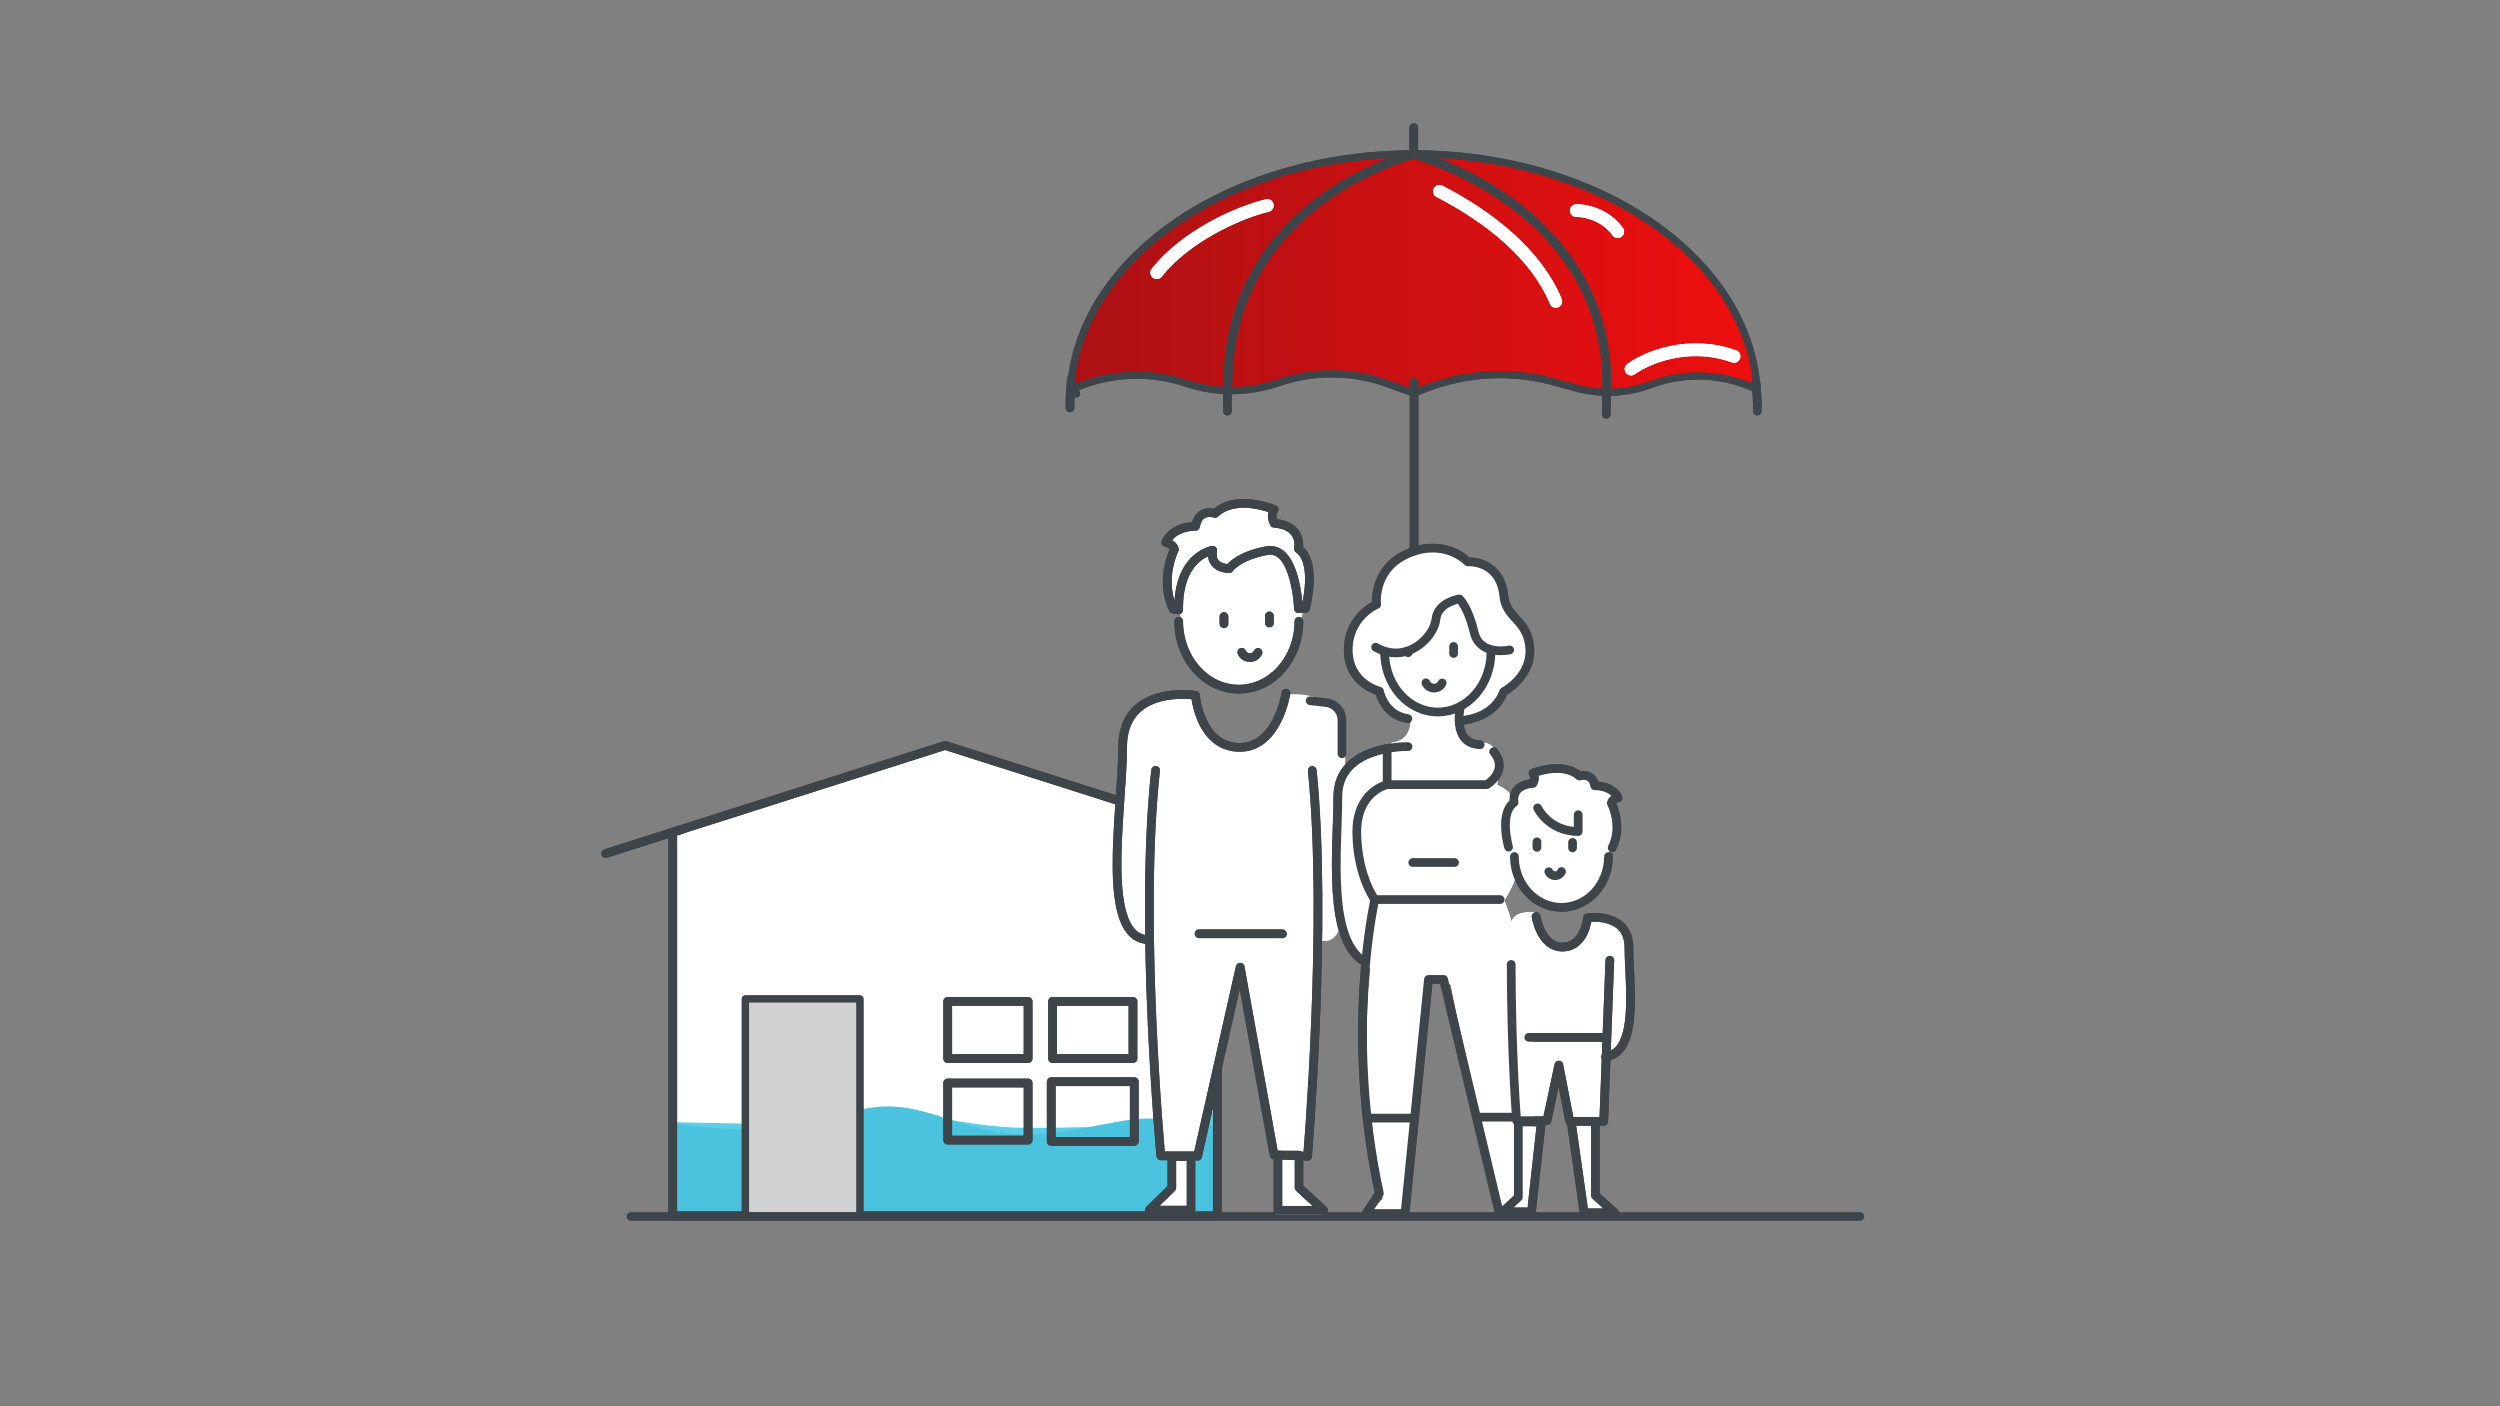 <svg xmlns="http://www.w3.org/2000/svg" xmlns:xlink="http://www.w3.org/1999/xlink" preserveAspectRatio="xMidYMid meet" width="1920" height="1080" viewBox="0 0 1920 1080" style="width:100%;height:100%">
<rect x="0" y="0" width="1920" height="1080" fill="#808080" stroke="none"/>
<defs>
    <linearGradient id="gradient">
      <stop offset="5%" stop-color="#AF1114" />
      <stop offset="95%" stop-color="#EB0F0F" />
    </linearGradient>
  </defs>
<defs>
<animate repeatCount="indefinite" dur="9.96s" begin="0s" xlink:href="#_R_G_L_5_G_D_0_P_0" fill="freeze" attributeName="d" attributeType="XML" from="M-286.64 244 C-377.84,242 -444.99,241 -444.99,241 C-444.99,241 -443.99,391 -443.99,391 C-443.99,391 452.01,391 452.01,391 C452.01,391 450,221 450,221 C450,221 388.87,245 331.74,246 C281.54,246.88 208.46,251 127.28,250 C46.1,249 -26.05,226 -98.22,226 C-163.36,226 -218.5,245.49 -286.64,244z " to="M-300.64 253 C-391.84,251 -445.99,225 -445.99,225 C-445.99,225 -443.99,391 -443.99,391 C-443.99,391 446.01,392 446.01,392 C446.01,392 450,237 450,237 C450,237 356.87,255 299.74,256 C249.54,256.88 188.46,271 107.28,270 C26.1,269 -24.05,260 -96.22,260 C-161.36,260 -232.5,254.49 -300.64,253z " keyTimes="0;0.056;0.112;0.173;0.233;0.289;0.345;0.406;0.462;0.522;0.582;0.639;0.695;0.755;0.811;0.871;0.932;0.988;1" values="M-286.64 244 C-377.84,242 -444.99,241 -444.99,241 C-444.99,241 -443.99,391 -443.99,391 C-443.99,391 452.01,391 452.01,391 C452.01,391 450,221 450,221 C450,221 388.87,245 331.74,246 C281.54,246.88 208.46,251 127.28,250 C46.1,249 -26.05,226 -98.22,226 C-163.36,226 -218.5,245.49 -286.64,244z ;M-290.64 255 C-381.84,253 -444.99,241 -444.99,241 C-444.99,241 -443.99,391 -443.99,391 C-443.99,391 452.01,391 452.01,391 C452.01,391 451,252 451,252 C451,252 388.87,245 331.74,246 C281.54,246.88 215.46,270 134.28,269 C53.1,268 -26.05,244 -98.22,244 C-163.36,244 -222.5,256.49 -290.64,255z ;M-299.64 244 C-390.84,242 -443.99,224 -443.99,224 C-443.99,224 -443.99,391 -443.99,391 C-443.99,391 452.01,391 452.01,391 C452.01,391 450,205 450,205 C450,205 388.87,245 331.74,246 C281.54,246.88 219.46,252 138.28,251 C57.1,250 -26.05,244 -98.22,244 C-163.36,244 -231.5,245.49 -299.64,244z ;M-301.64 268 C-392.84,266 -444.99,249 -444.99,249 C-444.99,249 -443.99,391 -443.99,391 C-443.99,391 446.01,392 446.01,392 C446.01,392 447,304 447,304 C447,304 365.87,274 308.74,275 C258.54,275.88 219.46,252 138.28,251 C57.1,250 -22.05,268 -94.22,268 C-159.36,268 -233.5,269.49 -301.64,268z ;M-300.64 253 C-391.84,251 -444.99,249 -444.99,249 C-444.99,249 -443.99,391 -443.99,391 C-443.99,391 446.01,392 446.01,392 C446.01,392 450,237 450,237 C450,237 365.87,274 308.74,275 C258.54,275.88 191.46,259 110.28,258 C29.1,257 -22.05,268 -94.22,268 C-159.36,268 -232.5,254.49 -300.64,253z ;M-300.64 253 C-391.84,251 -445.99,225 -445.99,225 C-445.99,225 -443.99,391 -443.99,391 C-443.99,391 446.01,392 446.01,392 C446.01,392 450,237 450,237 C450,237 356.87,255 299.74,256 C249.54,256.88 188.46,271 107.28,270 C26.1,269 -24.05,260 -96.22,260 C-161.36,260 -232.5,254.49 -300.64,253z ;M-286.64 244 C-377.84,242 -444.99,241 -444.99,241 C-444.99,241 -443.99,391 -443.99,391 C-443.99,391 452.01,391 452.01,391 C452.01,391 450,221 450,221 C450,221 388.87,245 331.74,246 C281.54,246.88 208.46,251 127.28,250 C46.1,249 -26.05,226 -98.22,226 C-163.36,226 -218.5,245.49 -286.64,244z ;M-290.64 255 C-381.84,253 -444.99,241 -444.99,241 C-444.99,241 -443.99,391 -443.99,391 C-443.99,391 452.01,391 452.01,391 C452.01,391 451,252 451,252 C451,252 388.87,245 331.74,246 C281.54,246.88 215.46,270 134.28,269 C53.1,268 -26.05,244 -98.22,244 C-163.36,244 -222.5,256.49 -290.64,255z ;M-299.64 244 C-390.84,242 -443.99,224 -443.99,224 C-443.99,224 -443.99,391 -443.99,391 C-443.99,391 452.01,391 452.01,391 C452.01,391 450,205 450,205 C450,205 388.87,245 331.74,246 C281.54,246.88 219.46,252 138.28,251 C57.1,250 -26.05,244 -98.22,244 C-163.36,244 -231.5,245.49 -299.64,244z ;M-301.64 268 C-392.84,266 -444.99,249 -444.99,249 C-444.99,249 -443.99,391 -443.99,391 C-443.99,391 446.01,392 446.01,392 C446.01,392 447,304 447,304 C447,304 365.87,274 308.74,275 C258.54,275.88 219.46,252 138.28,251 C57.1,250 -22.05,268 -94.22,268 C-159.36,268 -233.5,269.49 -301.64,268z ;M-300.64 253 C-391.84,251 -444.99,249 -444.99,249 C-444.99,249 -443.99,391 -443.99,391 C-443.99,391 446.01,392 446.01,392 C446.01,392 450,237 450,237 C450,237 365.87,274 308.74,275 C258.54,275.88 191.46,259 110.28,258 C29.1,257 -22.05,268 -94.22,268 C-159.36,268 -232.5,254.49 -300.64,253z ;M-300.64 253 C-391.84,251 -445.99,225 -445.99,225 C-445.99,225 -443.99,391 -443.99,391 C-443.99,391 446.01,392 446.01,392 C446.01,392 450,237 450,237 C450,237 356.87,255 299.74,256 C249.54,256.88 188.46,271 107.28,270 C26.1,269 -24.05,260 -96.22,260 C-161.36,260 -232.5,254.49 -300.64,253z ;M-286.64 244 C-377.84,242 -444.99,241 -444.99,241 C-444.99,241 -443.99,391 -443.99,391 C-443.99,391 452.01,391 452.01,391 C452.01,391 450,221 450,221 C450,221 388.87,245 331.74,246 C281.54,246.88 208.46,251 127.28,250 C46.1,249 -26.05,226 -98.22,226 C-163.36,226 -218.5,245.49 -286.64,244z ;M-290.64 255 C-381.84,253 -444.99,241 -444.99,241 C-444.99,241 -443.99,391 -443.99,391 C-443.99,391 452.01,391 452.01,391 C452.01,391 451,252 451,252 C451,252 388.87,245 331.74,246 C281.54,246.88 215.46,270 134.28,269 C53.1,268 -26.05,244 -98.22,244 C-163.36,244 -222.5,256.49 -290.64,255z ;M-299.64 244 C-390.84,242 -443.99,224 -443.99,224 C-443.99,224 -443.99,391 -443.99,391 C-443.99,391 452.01,391 452.01,391 C452.01,391 450,205 450,205 C450,205 388.87,245 331.74,246 C281.54,246.88 219.46,252 138.28,251 C57.1,250 -26.05,244 -98.22,244 C-163.36,244 -231.5,245.49 -299.64,244z ;M-301.64 268 C-392.84,266 -444.99,249 -444.99,249 C-444.99,249 -443.99,391 -443.99,391 C-443.99,391 446.01,392 446.01,392 C446.01,392 447,304 447,304 C447,304 365.87,274 308.74,275 C258.54,275.88 219.46,252 138.28,251 C57.1,250 -22.05,268 -94.22,268 C-159.36,268 -233.5,269.49 -301.64,268z ;M-300.64 253 C-391.84,251 -444.99,249 -444.99,249 C-444.99,249 -443.99,391 -443.99,391 C-443.99,391 446.01,392 446.01,392 C446.01,392 450,237 450,237 C450,237 365.87,274 308.74,275 C258.54,275.88 191.46,259 110.28,258 C29.1,257 -22.05,268 -94.22,268 C-159.36,268 -232.5,254.49 -300.64,253z ;M-300.64 253 C-391.84,251 -445.99,225 -445.99,225 C-445.99,225 -443.99,391 -443.99,391 C-443.99,391 446.01,392 446.01,392 C446.01,392 450,237 450,237 C450,237 356.87,255 299.74,256 C249.54,256.88 188.46,271 107.28,270 C26.1,269 -24.05,260 -96.22,260 C-161.36,260 -232.5,254.49 -300.64,253z ;M-300.64 253 C-391.84,251 -445.99,225 -445.99,225 C-445.99,225 -443.99,391 -443.99,391 C-443.99,391 446.01,392 446.01,392 C446.01,392 450,237 450,237 C450,237 356.87,255 299.74,256 C249.54,256.88 188.46,271 107.28,270 C26.1,269 -24.05,260 -96.22,260 C-161.36,260 -232.5,254.49 -300.64,253z " keySplines="0.167 0.167 0.833 0.833;0.167 0.167 0.833 0.833;0.167 0.167 0.833 0.833;0.167 0.167 0.833 0.833;0.167 0.167 0.833 0.833;0.167 0.167 0.833 0.833;0.167 0.167 0.833 0.833;0.167 0.167 0.833 0.833;0.167 0.167 0.833 0.833;0.167 0.167 0.833 0.833;0.167 0.167 0.833 0.833;0.167 0.167 0.833 0.833;0.167 0.167 0.833 0.833;0.167 0.167 0.833 0.833;0.167 0.167 0.833 0.833;0.167 0.167 0.833 0.833;0.167 0.167 0.833 0.833;0 0 0 0" calcMode="spline"/><animate repeatCount="indefinite" dur="9.96s" begin="0s" xlink:href="#_R_G_L_5_G_D_1_P_0" fill="freeze" attributeName="d" attributeType="XML" from="M-286.64 244 C-377.84,242 -444.99,241 -444.99,241 C-444.99,241 -443.99,391 -443.99,391 C-443.99,391 452.01,391 452.01,391 C452.01,391 450,221 450,221 C450,221 388.87,245 331.74,246 C281.54,246.88 208.46,251 127.28,250 C46.1,249 -26.05,226 -98.22,226 C-163.36,226 -218.5,245.49 -286.64,244z " to="M-300.64 253 C-391.84,251 -445.99,225 -445.99,225 C-445.99,225 -443.99,391 -443.99,391 C-443.99,391 446.01,392 446.01,392 C446.01,392 450,237 450,237 C450,237 356.87,255 299.74,256 C249.54,256.88 188.46,271 107.28,270 C26.1,269 -24.05,260 -96.22,260 C-161.36,260 -232.5,254.49 -300.64,253z " keyTimes="0;0.056;0.112;0.173;0.233;0.289;0.345;0.406;0.462;0.522;0.582;0.639;0.695;0.755;0.811;0.871;0.932;0.988;1" values="M-286.64 244 C-377.84,242 -444.99,241 -444.99,241 C-444.99,241 -443.99,391 -443.99,391 C-443.99,391 452.01,391 452.01,391 C452.01,391 450,221 450,221 C450,221 388.87,245 331.74,246 C281.54,246.88 208.46,251 127.28,250 C46.1,249 -26.05,226 -98.22,226 C-163.36,226 -218.5,245.49 -286.64,244z ;M-290.64 255 C-381.84,253 -444.99,241 -444.99,241 C-444.99,241 -443.99,391 -443.99,391 C-443.99,391 452.01,391 452.01,391 C452.01,391 451,252 451,252 C451,252 388.87,245 331.74,246 C281.54,246.88 215.46,270 134.28,269 C53.1,268 -26.05,244 -98.22,244 C-163.36,244 -222.5,256.49 -290.64,255z ;M-299.64 244 C-390.84,242 -443.99,224 -443.99,224 C-443.99,224 -443.99,391 -443.99,391 C-443.99,391 452.01,391 452.01,391 C452.01,391 450,205 450,205 C450,205 388.87,245 331.74,246 C281.54,246.88 219.46,252 138.28,251 C57.1,250 -26.05,244 -98.22,244 C-163.36,244 -231.5,245.49 -299.64,244z ;M-301.64 268 C-392.84,266 -444.99,249 -444.99,249 C-444.99,249 -443.99,391 -443.99,391 C-443.99,391 446.01,392 446.01,392 C446.01,392 447,304 447,304 C447,304 365.87,274 308.74,275 C258.54,275.88 219.46,252 138.28,251 C57.1,250 -22.05,268 -94.22,268 C-159.36,268 -233.5,269.49 -301.64,268z ;M-300.64 253 C-391.84,251 -444.99,249 -444.99,249 C-444.99,249 -443.99,391 -443.99,391 C-443.99,391 446.01,392 446.01,392 C446.01,392 450,237 450,237 C450,237 365.87,274 308.74,275 C258.54,275.88 191.46,259 110.28,258 C29.1,257 -22.05,268 -94.22,268 C-159.36,268 -232.5,254.49 -300.64,253z ;M-300.64 253 C-391.84,251 -445.99,225 -445.99,225 C-445.99,225 -443.99,391 -443.99,391 C-443.99,391 446.01,392 446.01,392 C446.01,392 450,237 450,237 C450,237 356.87,255 299.74,256 C249.54,256.88 188.46,271 107.28,270 C26.1,269 -24.05,260 -96.22,260 C-161.36,260 -232.5,254.49 -300.64,253z ;M-286.64 244 C-377.84,242 -444.99,241 -444.99,241 C-444.99,241 -443.99,391 -443.99,391 C-443.99,391 452.01,391 452.01,391 C452.01,391 450,221 450,221 C450,221 388.87,245 331.74,246 C281.54,246.88 208.46,251 127.28,250 C46.1,249 -26.05,226 -98.22,226 C-163.36,226 -218.5,245.49 -286.64,244z ;M-290.64 255 C-381.84,253 -444.99,241 -444.99,241 C-444.99,241 -443.99,391 -443.99,391 C-443.99,391 452.01,391 452.01,391 C452.01,391 451,252 451,252 C451,252 388.87,245 331.74,246 C281.54,246.88 215.46,270 134.28,269 C53.1,268 -26.05,244 -98.22,244 C-163.36,244 -222.5,256.49 -290.64,255z ;M-299.64 244 C-390.84,242 -443.99,224 -443.99,224 C-443.99,224 -443.99,391 -443.99,391 C-443.99,391 452.01,391 452.01,391 C452.01,391 450,205 450,205 C450,205 388.87,245 331.74,246 C281.54,246.88 219.46,252 138.28,251 C57.1,250 -26.05,244 -98.22,244 C-163.36,244 -231.5,245.49 -299.64,244z ;M-301.64 268 C-392.84,266 -444.99,249 -444.99,249 C-444.99,249 -443.99,391 -443.99,391 C-443.99,391 446.01,392 446.01,392 C446.01,392 447,304 447,304 C447,304 365.87,274 308.74,275 C258.54,275.88 219.46,252 138.28,251 C57.1,250 -22.05,268 -94.22,268 C-159.36,268 -233.5,269.49 -301.64,268z ;M-300.64 253 C-391.84,251 -444.99,249 -444.99,249 C-444.99,249 -443.99,391 -443.99,391 C-443.99,391 446.01,392 446.01,392 C446.01,392 450,237 450,237 C450,237 365.87,274 308.74,275 C258.54,275.88 191.46,259 110.28,258 C29.1,257 -22.05,268 -94.22,268 C-159.36,268 -232.5,254.49 -300.64,253z ;M-300.64 253 C-391.84,251 -445.99,225 -445.99,225 C-445.99,225 -443.99,391 -443.99,391 C-443.99,391 446.01,392 446.01,392 C446.01,392 450,237 450,237 C450,237 356.87,255 299.74,256 C249.54,256.88 188.46,271 107.28,270 C26.1,269 -24.05,260 -96.22,260 C-161.36,260 -232.5,254.49 -300.64,253z ;M-286.64 244 C-377.84,242 -444.99,241 -444.99,241 C-444.99,241 -443.99,391 -443.99,391 C-443.99,391 452.01,391 452.01,391 C452.01,391 450,221 450,221 C450,221 388.87,245 331.74,246 C281.54,246.88 208.46,251 127.28,250 C46.1,249 -26.05,226 -98.22,226 C-163.36,226 -218.5,245.49 -286.64,244z ;M-290.64 255 C-381.84,253 -444.99,241 -444.99,241 C-444.99,241 -443.99,391 -443.99,391 C-443.99,391 452.01,391 452.01,391 C452.01,391 451,252 451,252 C451,252 388.87,245 331.74,246 C281.54,246.88 215.46,270 134.28,269 C53.1,268 -26.05,244 -98.22,244 C-163.36,244 -222.5,256.49 -290.64,255z ;M-299.64 244 C-390.84,242 -443.99,224 -443.99,224 C-443.99,224 -443.99,391 -443.99,391 C-443.99,391 452.01,391 452.01,391 C452.01,391 450,205 450,205 C450,205 388.87,245 331.74,246 C281.54,246.88 219.46,252 138.28,251 C57.1,250 -26.05,244 -98.22,244 C-163.36,244 -231.5,245.49 -299.64,244z ;M-301.64 268 C-392.84,266 -444.99,249 -444.99,249 C-444.99,249 -443.99,391 -443.99,391 C-443.99,391 446.01,392 446.01,392 C446.01,392 447,304 447,304 C447,304 365.87,274 308.74,275 C258.54,275.88 219.46,252 138.28,251 C57.1,250 -22.05,268 -94.22,268 C-159.36,268 -233.5,269.49 -301.64,268z ;M-300.64 253 C-391.84,251 -444.99,249 -444.99,249 C-444.99,249 -443.99,391 -443.99,391 C-443.99,391 446.01,392 446.01,392 C446.01,392 450,237 450,237 C450,237 365.87,274 308.74,275 C258.54,275.88 191.46,259 110.28,258 C29.1,257 -22.05,268 -94.22,268 C-159.36,268 -232.5,254.49 -300.64,253z ;M-300.64 253 C-391.84,251 -445.99,225 -445.99,225 C-445.99,225 -443.99,391 -443.99,391 C-443.99,391 446.01,392 446.01,392 C446.01,392 450,237 450,237 C450,237 356.87,255 299.74,256 C249.54,256.88 188.46,271 107.28,270 C26.1,269 -24.05,260 -96.22,260 C-161.36,260 -232.5,254.49 -300.64,253z ;M-300.64 253 C-391.84,251 -445.99,225 -445.99,225 C-445.99,225 -443.99,391 -443.99,391 C-443.99,391 446.01,392 446.01,392 C446.01,392 450,237 450,237 C450,237 356.87,255 299.74,256 C249.54,256.88 188.46,271 107.28,270 C26.1,269 -24.05,260 -96.22,260 C-161.36,260 -232.5,254.49 -300.64,253z " keySplines="0.167 0.167 0.833 0.833;0.167 0.167 0.833 0.833;0.167 0.167 0.833 0.833;0.167 0.167 0.833 0.833;0.167 0.167 0.833 0.833;0.167 0.167 0.833 0.833;0.167 0.167 0.833 0.833;0.167 0.167 0.833 0.833;0.167 0.167 0.833 0.833;0.167 0.167 0.833 0.833;0.167 0.167 0.833 0.833;0.167 0.167 0.833 0.833;0.167 0.167 0.833 0.833;0.167 0.167 0.833 0.833;0.167 0.167 0.833 0.833;0.167 0.167 0.833 0.833;0.167 0.167 0.833 0.833;0 0 0 0" calcMode="spline"/><animate repeatCount="indefinite" dur="9.96s" begin="0s" xlink:href="#_R_G_L_4_G_D_0_P_0" fill="freeze" attributeName="d" attributeType="XML" from="M-282 255 C-373,253 -445,243 -445,243 C-445,243 -443,391 -443,391 C-443,391 451,391 451,391 C451,391 448,249 448,249 C448,249 385,234 328,235 C277.92,235.88 207,262 126,261 C45,260 -20.99,215 -93,215 C-158,215 -214.01,256.49 -282,255z " to="M-294 241 C-385,239 -442,249 -442,249 C-442,249 -443,391 -443,391 C-443,391 451,391 451,391 C451,391 450,239 450,239 C450,239 347,265 290,266 C239.92,266.88 195,239 114,238 C33,237 -9.99,271 -82,271 C-147,271 -226.01,242.49 -294,241z " keyTimes="0;0.056;0.112;0.173;0.233;0.289;0.345;0.406;0.462;0.522;0.582;0.639;0.695;0.755;0.811;0.871;0.932;0.988;1" values="M-282 255 C-373,253 -445,243 -445,243 C-445,243 -443,391 -443,391 C-443,391 451,391 451,391 C451,391 448,249 448,249 C448,249 385,234 328,235 C277.92,235.88 207,262 126,261 C45,260 -20.99,215 -93,215 C-158,215 -214.01,256.49 -282,255z ;M-284 229 C-375,227 -445,256 -445,256 C-445,256 -443,391 -443,391 C-443,391 451,391 451,391 C451,391 449,226 449,226 C449,226 386,268 329,269 C278.92,269.88 210,241 129,240 C48,239 -20.99,262 -93,262 C-158,262 -216.01,230.49 -284,229z ;M-298 259 C-389,257 -440,239 -440,239 C-440,239 -443,391 -443,391 C-443,391 451,391 451,391 C451,391 451,246 451,246 C451,246 396,237 339,238 C288.92,238.88 226,259 145,258 C64,257 -61.99,235 -134,235 C-199,235 -230.01,260.49 -298,259z ;M-298 259 C-389,257 -440,269 -440,269 C-440,269 -443,391 -443,391 C-443,391 451,391 451,391 C451,391 447,237 447,237 C447,237 338,294 281,295 C230.92,295.88 214,250 133,249 C52,248 13.01,282 -59,282 C-124,282 -230.01,260.49 -298,259z ;M-297 270 C-388,268 -439,231 -439,231 C-439,231 -443,391 -443,391 C-443,391 451,391 451,391 C451,391 449,271 449,271 C449,271 351,236 294,237 C243.92,237.88 205,269 124,268 C43,267 3.01,239 -69,239 C-134,239 -229.01,271.49 -297,270z ;M-294 241 C-385,239 -442,249 -442,249 C-442,249 -443,391 -443,391 C-443,391 451,391 451,391 C451,391 450,239 450,239 C450,239 347,265 290,266 C239.92,266.88 195,239 114,238 C33,237 -9.99,271 -82,271 C-147,271 -226.01,242.49 -294,241z ;M-282 255 C-373,253 -445,243 -445,243 C-445,243 -443,391 -443,391 C-443,391 451,391 451,391 C451,391 448,249 448,249 C448,249 385,234 328,235 C277.92,235.88 207,262 126,261 C45,260 -20.99,215 -93,215 C-158,215 -214.01,256.49 -282,255z ;M-284 229 C-375,227 -445,256 -445,256 C-445,256 -443,391 -443,391 C-443,391 451,391 451,391 C451,391 449,226 449,226 C449,226 386,268 329,269 C278.92,269.88 210,241 129,240 C48,239 -20.99,262 -93,262 C-158,262 -216.01,230.49 -284,229z ;M-298 259 C-389,257 -440,239 -440,239 C-440,239 -443,391 -443,391 C-443,391 451,391 451,391 C451,391 451,246 451,246 C451,246 396,237 339,238 C288.92,238.88 226,259 145,258 C64,257 -61.99,235 -134,235 C-199,235 -230.01,260.49 -298,259z ;M-298 259 C-389,257 -440,269 -440,269 C-440,269 -443,391 -443,391 C-443,391 451,391 451,391 C451,391 447,237 447,237 C447,237 338,294 281,295 C230.92,295.88 214,250 133,249 C52,248 13.01,282 -59,282 C-124,282 -230.01,260.49 -298,259z ;M-297 270 C-388,268 -439,231 -439,231 C-439,231 -443,391 -443,391 C-443,391 451,391 451,391 C451,391 449,271 449,271 C449,271 351,236 294,237 C243.92,237.88 205,269 124,268 C43,267 3.01,239 -69,239 C-134,239 -229.01,271.49 -297,270z ;M-294 241 C-385,239 -442,249 -442,249 C-442,249 -443,391 -443,391 C-443,391 451,391 451,391 C451,391 450,239 450,239 C450,239 347,265 290,266 C239.92,266.88 195,239 114,238 C33,237 -9.99,271 -82,271 C-147,271 -226.01,242.49 -294,241z ;M-282 255 C-373,253 -445,243 -445,243 C-445,243 -443,391 -443,391 C-443,391 451,391 451,391 C451,391 448,249 448,249 C448,249 385,234 328,235 C277.92,235.88 207,262 126,261 C45,260 -20.99,215 -93,215 C-158,215 -214.01,256.49 -282,255z ;M-284 229 C-375,227 -445,256 -445,256 C-445,256 -443,391 -443,391 C-443,391 451,391 451,391 C451,391 449,226 449,226 C449,226 386,268 329,269 C278.92,269.88 210,241 129,240 C48,239 -20.99,262 -93,262 C-158,262 -216.01,230.49 -284,229z ;M-298 259 C-389,257 -440,239 -440,239 C-440,239 -443,391 -443,391 C-443,391 451,391 451,391 C451,391 451,246 451,246 C451,246 396,237 339,238 C288.92,238.88 226,259 145,258 C64,257 -61.99,235 -134,235 C-199,235 -230.01,260.49 -298,259z ;M-298 259 C-389,257 -440,269 -440,269 C-440,269 -443,391 -443,391 C-443,391 451,391 451,391 C451,391 447,237 447,237 C447,237 338,294 281,295 C230.92,295.88 214,250 133,249 C52,248 13.01,282 -59,282 C-124,282 -230.01,260.49 -298,259z ;M-297 270 C-388,268 -439,231 -439,231 C-439,231 -443,391 -443,391 C-443,391 451,391 451,391 C451,391 449,271 449,271 C449,271 351,236 294,237 C243.92,237.88 205,269 124,268 C43,267 3.01,239 -69,239 C-134,239 -229.01,271.49 -297,270z ;M-294 241 C-385,239 -442,249 -442,249 C-442,249 -443,391 -443,391 C-443,391 451,391 451,391 C451,391 450,239 450,239 C450,239 347,265 290,266 C239.92,266.88 195,239 114,238 C33,237 -9.99,271 -82,271 C-147,271 -226.01,242.49 -294,241z ;M-294 241 C-385,239 -442,249 -442,249 C-442,249 -443,391 -443,391 C-443,391 451,391 451,391 C451,391 450,239 450,239 C450,239 347,265 290,266 C239.92,266.88 195,239 114,238 C33,237 -9.99,271 -82,271 C-147,271 -226.01,242.49 -294,241z " keySplines="0.167 0.167 0.833 0.833;0.167 0.167 0.833 0.833;0.167 0.167 0.833 0.833;0.167 0.167 0.833 0.833;0.167 0.167 0.833 0.833;0.167 0.167 0.833 0.833;0.167 0.167 0.833 0.833;0.167 0.167 0.833 0.833;0.167 0.167 0.833 0.833;0.167 0.167 0.833 0.833;0.167 0.167 0.833 0.833;0.167 0.167 0.833 0.833;0.167 0.167 0.833 0.833;0.167 0.167 0.833 0.833;0.167 0.167 0.833 0.833;0.167 0.167 0.833 0.833;0.167 0.167 0.833 0.833;0 0 0 0" calcMode="spline"/><animate repeatCount="indefinite" dur="9.96s" begin="0s" xlink:href="#_R_G_L_4_G_D_1_P_0" fill="freeze" attributeName="d" attributeType="XML" from="M-282 255 C-373,253 -445,243 -445,243 C-445,243 -443,391 -443,391 C-443,391 451,391 451,391 C451,391 448,249 448,249 C448,249 385,234 328,235 C277.92,235.88 207,262 126,261 C45,260 -20.99,215 -93,215 C-158,215 -214.01,256.49 -282,255z " to="M-294 241 C-385,239 -442,249 -442,249 C-442,249 -443,391 -443,391 C-443,391 451,391 451,391 C451,391 450,239 450,239 C450,239 347,265 290,266 C239.92,266.88 195,239 114,238 C33,237 -9.99,271 -82,271 C-147,271 -226.01,242.49 -294,241z " keyTimes="0;0.056;0.112;0.173;0.233;0.289;0.345;0.406;0.462;0.522;0.582;0.639;0.695;0.755;0.811;0.871;0.932;0.988;1" values="M-282 255 C-373,253 -445,243 -445,243 C-445,243 -443,391 -443,391 C-443,391 451,391 451,391 C451,391 448,249 448,249 C448,249 385,234 328,235 C277.92,235.88 207,262 126,261 C45,260 -20.99,215 -93,215 C-158,215 -214.01,256.49 -282,255z ;M-284 229 C-375,227 -445,256 -445,256 C-445,256 -443,391 -443,391 C-443,391 451,391 451,391 C451,391 449,226 449,226 C449,226 386,268 329,269 C278.92,269.88 210,241 129,240 C48,239 -20.99,262 -93,262 C-158,262 -216.01,230.49 -284,229z ;M-298 259 C-389,257 -440,239 -440,239 C-440,239 -443,391 -443,391 C-443,391 451,391 451,391 C451,391 451,246 451,246 C451,246 396,237 339,238 C288.92,238.88 226,259 145,258 C64,257 -61.99,235 -134,235 C-199,235 -230.01,260.49 -298,259z ;M-298 259 C-389,257 -440,269 -440,269 C-440,269 -443,391 -443,391 C-443,391 451,391 451,391 C451,391 447,237 447,237 C447,237 338,294 281,295 C230.92,295.88 214,250 133,249 C52,248 13.01,282 -59,282 C-124,282 -230.01,260.49 -298,259z ;M-297 270 C-388,268 -439,231 -439,231 C-439,231 -443,391 -443,391 C-443,391 451,391 451,391 C451,391 449,271 449,271 C449,271 351,236 294,237 C243.92,237.88 205,269 124,268 C43,267 3.01,239 -69,239 C-134,239 -229.01,271.49 -297,270z ;M-294 241 C-385,239 -442,249 -442,249 C-442,249 -443,391 -443,391 C-443,391 451,391 451,391 C451,391 450,239 450,239 C450,239 347,265 290,266 C239.92,266.88 195,239 114,238 C33,237 -9.99,271 -82,271 C-147,271 -226.01,242.49 -294,241z ;M-282 255 C-373,253 -445,243 -445,243 C-445,243 -443,391 -443,391 C-443,391 451,391 451,391 C451,391 448,249 448,249 C448,249 385,234 328,235 C277.92,235.88 207,262 126,261 C45,260 -20.99,215 -93,215 C-158,215 -214.01,256.49 -282,255z ;M-284 229 C-375,227 -445,256 -445,256 C-445,256 -443,391 -443,391 C-443,391 451,391 451,391 C451,391 449,226 449,226 C449,226 386,268 329,269 C278.92,269.88 210,241 129,240 C48,239 -20.99,262 -93,262 C-158,262 -216.01,230.49 -284,229z ;M-298 259 C-389,257 -440,239 -440,239 C-440,239 -443,391 -443,391 C-443,391 451,391 451,391 C451,391 451,246 451,246 C451,246 396,237 339,238 C288.92,238.88 226,259 145,258 C64,257 -61.99,235 -134,235 C-199,235 -230.01,260.49 -298,259z ;M-298 259 C-389,257 -440,269 -440,269 C-440,269 -443,391 -443,391 C-443,391 451,391 451,391 C451,391 447,237 447,237 C447,237 338,294 281,295 C230.92,295.88 214,250 133,249 C52,248 13.01,282 -59,282 C-124,282 -230.01,260.49 -298,259z ;M-297 270 C-388,268 -439,231 -439,231 C-439,231 -443,391 -443,391 C-443,391 451,391 451,391 C451,391 449,271 449,271 C449,271 351,236 294,237 C243.92,237.88 205,269 124,268 C43,267 3.01,239 -69,239 C-134,239 -229.01,271.49 -297,270z ;M-294 241 C-385,239 -442,249 -442,249 C-442,249 -443,391 -443,391 C-443,391 451,391 451,391 C451,391 450,239 450,239 C450,239 347,265 290,266 C239.92,266.88 195,239 114,238 C33,237 -9.99,271 -82,271 C-147,271 -226.01,242.49 -294,241z ;M-282 255 C-373,253 -445,243 -445,243 C-445,243 -443,391 -443,391 C-443,391 451,391 451,391 C451,391 448,249 448,249 C448,249 385,234 328,235 C277.92,235.88 207,262 126,261 C45,260 -20.99,215 -93,215 C-158,215 -214.01,256.49 -282,255z ;M-284 229 C-375,227 -445,256 -445,256 C-445,256 -443,391 -443,391 C-443,391 451,391 451,391 C451,391 449,226 449,226 C449,226 386,268 329,269 C278.92,269.88 210,241 129,240 C48,239 -20.99,262 -93,262 C-158,262 -216.01,230.49 -284,229z ;M-298 259 C-389,257 -440,239 -440,239 C-440,239 -443,391 -443,391 C-443,391 451,391 451,391 C451,391 451,246 451,246 C451,246 396,237 339,238 C288.92,238.88 226,259 145,258 C64,257 -61.99,235 -134,235 C-199,235 -230.01,260.49 -298,259z ;M-298 259 C-389,257 -440,269 -440,269 C-440,269 -443,391 -443,391 C-443,391 451,391 451,391 C451,391 447,237 447,237 C447,237 338,294 281,295 C230.92,295.88 214,250 133,249 C52,248 13.01,282 -59,282 C-124,282 -230.01,260.49 -298,259z ;M-297 270 C-388,268 -439,231 -439,231 C-439,231 -443,391 -443,391 C-443,391 451,391 451,391 C451,391 449,271 449,271 C449,271 351,236 294,237 C243.92,237.88 205,269 124,268 C43,267 3.01,239 -69,239 C-134,239 -229.01,271.49 -297,270z ;M-294 241 C-385,239 -442,249 -442,249 C-442,249 -443,391 -443,391 C-443,391 451,391 451,391 C451,391 450,239 450,239 C450,239 347,265 290,266 C239.92,266.88 195,239 114,238 C33,237 -9.99,271 -82,271 C-147,271 -226.01,242.49 -294,241z ;M-294 241 C-385,239 -442,249 -442,249 C-442,249 -443,391 -443,391 C-443,391 451,391 451,391 C451,391 450,239 450,239 C450,239 347,265 290,266 C239.92,266.88 195,239 114,238 C33,237 -9.99,271 -82,271 C-147,271 -226.01,242.49 -294,241z " keySplines="0.167 0.167 0.833 0.833;0.167 0.167 0.833 0.833;0.167 0.167 0.833 0.833;0.167 0.167 0.833 0.833;0.167 0.167 0.833 0.833;0.167 0.167 0.833 0.833;0.167 0.167 0.833 0.833;0.167 0.167 0.833 0.833;0.167 0.167 0.833 0.833;0.167 0.167 0.833 0.833;0.167 0.167 0.833 0.833;0.167 0.167 0.833 0.833;0.167 0.167 0.833 0.833;0.167 0.167 0.833 0.833;0.167 0.167 0.833 0.833;0.167 0.167 0.833 0.833;0.167 0.167 0.833 0.833;0 0 0 0" calcMode="spline"/><animate attributeType="XML" attributeName="opacity" dur="10s" from="0" to="1" xlink:href="#time_group"/></defs><g id="_R_G"><g id="_R_G_L_6_G_N_4_T_0" transform=" translate(516.644, 933.757) scale(1.5, 1.5) translate(-36.554, -245.354)"><g id="_R_G_L_6_G" transform=" translate(175.976, 124.927) translate(-141.922, -122.927)"><path id="_R_G_L_6_G_D_0_P_0" fill="#ffffff" fill-opacity="1" fill-rule="nonzero" d=" M2.5 243.35 C2.5,243.35 2.5,46.93 2.5,46.93 C2.5,46.93 141.92,2.5 141.92,2.5 C141.92,2.5 281.34,46.93 281.34,46.93 C281.34,46.93 281.34,243.35 281.34,243.35 C281.34,243.35 2.5,243.35 2.5,243.35z "/><path id="_R_G_L_6_G_D_1_P_0" stroke="#363635" stroke-linecap="round" stroke-linejoin="round" fill="none" stroke-width="1" stroke-opacity="1" d=" M2.5 243.35 C2.5,243.35 2.5,46.93 2.5,46.93 C2.5,46.93 141.92,2.5 141.92,2.5 C141.92,2.5 281.34,46.93 281.34,46.93 C281.34,46.93 281.34,243.35 281.34,243.35 C281.34,243.35 2.5,243.35 2.5,243.35z "/></g></g><g id="_R_G_L_5_G" transform=" translate(725.119, 748.605) scale(0.47, 0.47) translate(0, 0)"><path id="_R_G_L_5_G_D_0_P_0" fill="#5ccee8" fill-opacity="1" fill-rule="nonzero" d=" M-286.64 244 C-377.84,242 -444.99,241 -444.99,241 C-444.99,241 -443.99,391 -443.99,391 C-443.99,391 452.01,391 452.01,391 C452.01,391 450,221 450,221 C450,221 388.87,245 331.74,246 C281.54,246.88 208.46,251 127.28,250 C46.1,249 -26.05,226 -98.22,226 C-163.36,226 -218.5,245.49 -286.64,244z "/><path id="_R_G_L_5_G_D_1_P_0" stroke="#f30606" stroke-linecap="round" stroke-linejoin="round" fill="none" stroke-width="0" stroke-opacity="1" d=" M-286.64 244 C-377.84,242 -444.99,241 -444.99,241 C-444.99,241 -443.99,391 -443.99,391 C-443.99,391 452.01,391 452.01,391 C452.01,391 450,221 450,221 C450,221 388.87,245 331.74,246 C281.54,246.88 208.46,251 127.28,250 C46.1,249 -26.05,226 -98.22,226 C-163.36,226 -218.5,245.49 -286.64,244z "/></g><g id="_R_G_L_4_G" transform=" translate(725.119, 748.605) scale(0.47, 0.47) translate(0, 0)"><path id="_R_G_L_4_G_D_0_P_0" fill="#4cc3de" fill-opacity="1" fill-rule="nonzero" d=" M-282 255 C-373,253 -445,243 -445,243 C-445,243 -443,391 -443,391 C-443,391 451,391 451,391 C451,391 448,249 448,249 C448,249 385,234 328,235 C277.92,235.88 207,262 126,261 C45,260 -20.99,215 -93,215 C-158,215 -214.01,256.49 -282,255z "/><path id="_R_G_L_4_G_D_1_P_0" stroke="#f30606" stroke-linecap="round" stroke-linejoin="round" fill="none" stroke-width="0" stroke-opacity="1" d=" M-282 255 C-373,253 -445,243 -445,243 C-445,243 -443,391 -443,391 C-443,391 451,391 451,391 C451,391 448,249 448,249 C448,249 385,234 328,235 C277.92,235.88 207,262 126,261 C45,260 -20.99,215 -93,215 C-158,215 -214.01,256.49 -282,255z "/></g><g id="_R_G_L_3_G" transform=" translate(516.644, 933.757) scale(1.5, 1.5) translate(-36.554, -245.354)"><path id="_R_G_L_3_G_D_0_P_0" stroke="#3e454a" stroke-linecap="round" stroke-linejoin="round" fill="none" stroke-width="4.5" stroke-opacity="1" d=" M36.55 245.35 C36.55,245.35 36.55,48.93 36.55,48.93 C36.55,48.93 175.98,4.5 175.98,4.5 C175.98,4.5 315.4,48.93 315.4,48.93 C315.4,48.93 315.4,245.35 315.4,245.35 C315.4,245.35 36.55,245.35 36.55,245.35z "/><path id="_R_G_L_3_G_D_1_P_0" stroke="#3e454a" stroke-linecap="round" stroke-linejoin="round" fill="none" stroke-width="4.5" stroke-opacity="1" d=" M41.03 47.48 C41.03,47.48 2.25,59.86 2.25,59.86 "/><path id="_R_G_L_3_G_D_2_P_0" fill="#f1884e" fill-opacity="1" fill-rule="nonzero" d=" M73.78 134.32 C73.78,134.32 132.37,134.32 132.37,134.32 C132.37,134.32 132.37,245.36 132.37,245.36 C132.37,245.36 73.78,245.36 73.78,245.36 C73.78,245.36 73.78,134.32 73.78,134.32z "/><path id="_R_G_L_3_G_D_3_P_0" stroke="#3e454a" stroke-linecap="round" stroke-linejoin="round" fill="none" stroke-width="3.732" stroke-opacity="1" d=" M73.78 134.32 C73.78,134.32 132.37,134.32 132.37,134.32 C132.37,134.32 132.37,245.36 132.37,245.36 C132.37,245.36 73.78,245.36 73.78,245.36 C73.78,245.36 73.78,134.32 73.78,134.32z "/><path id="_R_G_L_3_G_D_4_P_0" stroke="#3e454a" stroke-linecap="round" stroke-linejoin="round" fill="none" stroke-width="4.5" stroke-opacity="1" d=" M177.34 135.58 C177.34,135.58 218.51,135.58 218.51,135.58 C218.51,135.58 218.51,164.82 218.51,164.82 C218.51,164.82 177.34,164.82 177.34,164.82 C177.34,164.82 177.34,135.58 177.34,135.58z "/><path id="_R_G_L_3_G_D_5_P_0" stroke="#3e454a" stroke-linecap="round" stroke-linejoin="round" fill="none" stroke-width="4.5" stroke-opacity="1" d=" M231.04 135.58 C231.04,135.58 272.21,135.58 272.21,135.58 C272.21,135.58 272.21,164.82 272.21,164.82 C272.21,164.82 231.04,164.82 231.04,164.82 C231.04,164.82 231.04,135.58 231.04,135.58z "/><path id="_R_G_L_3_G_D_6_P_0" stroke="#3e454a" stroke-linecap="round" stroke-linejoin="round" fill="none" stroke-width="4.5" stroke-opacity="1" d=" M230.36 176.67 C230.36,176.67 272.88,176.67 272.88,176.67 C272.88,176.67 272.88,207.25 272.88,207.25 C272.88,207.25 230.36,207.25 230.36,207.25 C230.36,207.25 230.36,176.67 230.36,176.67z "/><path id="_R_G_L_3_G_D_7_P_0" stroke="#3e454a" stroke-linecap="round" stroke-linejoin="round" fill="none" stroke-width="4.5" stroke-opacity="1" d=" M177.34 177.35 C177.34,177.35 218.51,177.35 218.51,177.35 C218.51,177.35 218.51,206.58 218.51,206.58 C218.51,206.58 177.34,206.58 177.34,206.58 C177.34,206.58 177.34,177.35 177.34,177.35z "/><path id="_R_G_L_3_G_D_8_P_0" stroke="#3e454a" stroke-linecap="round" stroke-linejoin="round" fill="none" stroke-width="4.5" stroke-opacity="1" d=" M36.55 245.35 C36.55,245.35 36.55,48.93 36.55,48.93 C36.55,48.93 175.98,4.5 175.98,4.5 C175.98,4.5 315.4,48.93 315.4,48.93 C315.4,48.93 315.4,245.35 315.4,245.35 C315.4,245.35 36.55,245.35 36.55,245.35z "/><path id="_R_G_L_3_G_D_9_P_0" stroke="#3e454a" stroke-linecap="round" stroke-linejoin="round" fill="none" stroke-width="4.5" stroke-opacity="1" d=" M41.03 47.48 C41.03,47.48 2.25,59.86 2.25,59.86 "/><path id="_R_G_L_3_G_D_10_P_0" fill="#cfd1d2" fill-opacity="1" fill-rule="nonzero" d=" M73.78 134.32 C73.78,134.32 132.37,134.32 132.37,134.32 C132.37,134.32 132.37,245.36 132.37,245.36 C132.37,245.36 73.78,245.36 73.78,245.36 C73.78,245.36 73.78,134.32 73.78,134.32z "/><path id="_R_G_L_3_G_D_11_P_0" stroke="#3e454a" stroke-linecap="round" stroke-linejoin="round" fill="none" stroke-width="3.732" stroke-opacity="1" d=" M73.78 134.32 C73.78,134.32 132.37,134.32 132.37,134.32 C132.37,134.32 132.37,245.36 132.37,245.36 C132.37,245.36 73.78,245.36 73.78,245.36 C73.78,245.36 73.78,134.32 73.78,134.32z "/><path id="_R_G_L_3_G_D_12_P_0" stroke="#3e454a" stroke-linecap="round" stroke-linejoin="round" fill="none" stroke-width="4.5" stroke-opacity="1" d=" M177.34 135.58 C177.34,135.58 218.51,135.58 218.51,135.58 C218.51,135.58 218.51,164.82 218.51,164.82 C218.51,164.82 177.34,164.82 177.34,164.82 C177.34,164.82 177.34,135.58 177.34,135.58z "/><path id="_R_G_L_3_G_D_13_P_0" stroke="#3e454a" stroke-linecap="round" stroke-linejoin="round" fill="none" stroke-width="4.5" stroke-opacity="1" d=" M231.04 135.58 C231.04,135.58 272.21,135.58 272.21,135.58 C272.21,135.58 272.21,164.82 272.21,164.82 C272.21,164.82 231.04,164.82 231.04,164.82 C231.04,164.82 231.04,135.58 231.04,135.58z "/><path id="_R_G_L_3_G_D_14_P_0" stroke="#3e454a" stroke-linecap="round" stroke-linejoin="round" fill="none" stroke-width="4.5" stroke-opacity="1" d=" M230.36 176.67 C230.36,176.67 272.88,176.67 272.88,176.67 C272.88,176.67 272.88,207.25 272.88,207.25 C272.88,207.25 230.36,207.25 230.36,207.25 C230.36,207.25 230.36,176.67 230.36,176.67z "/><path id="_R_G_L_3_G_D_15_P_0" stroke="#3e454a" stroke-linecap="round" stroke-linejoin="round" fill="none" stroke-width="4.5" stroke-opacity="1" d=" M177.34 177.35 C177.34,177.35 218.51,177.35 218.51,177.35 C218.51,177.35 218.51,206.58 218.51,206.58 C218.51,206.58 177.34,206.58 177.34,206.58 C177.34,206.58 177.34,177.35 177.34,177.35z "/></g><g id="_R_G_L_2_G_N_1_T_0" transform=" translate(484.548, 934.257) scale(1.49, 1.49) translate(-2.25, -565.703)"><g id="_R_G_L_2_G" transform=" translate(405.735, 80.069) translate(-180.622, -65.805)"><path id="_R_G_L_2_G_D_0_P_0" stroke="#3e454a" stroke-linecap="round" stroke-linejoin="round" fill="none" stroke-width="3.732" stroke-opacity="1" d=" M344.38 82.38 C352.22,96.03 356.65,110.5 357.51,125.15 C340.43,116.86 320.68,115.94 302.88,122.61 C290.47,127.27 276.9,127.88 264.13,124.35 C264.13,124.35 252.95,121.27 252.95,121.27 C231.48,115.35 208.7,116.4 187.86,124.27 C187.86,124.27 180.6,127.02 180.6,127.02 C180.6,127.02 167,122.11 167,122.11 C149.09,115.65 129.52,115.43 111.47,121.47 C111.47,121.47 110.07,121.94 110.07,121.94 C94.91,127.02 78.51,127.02 63.35,121.94 C44.44,115.61 23.84,116.55 5.59,124.6 C5.59,124.6 6.83,127.43 6.83,127.43 C6.83,127.43 5.59,124.6 5.59,124.6 C5.59,124.6 3.73,125.42 3.73,125.42 C4.56,110.68 8.99,96.11 16.88,82.38 C25.68,67.05 38.63,53.05 55.04,41.21 C71.46,29.37 91,19.94 112.56,13.5 C134.12,7.05 157.25,3.73 180.63,3.73 C204.01,3.73 227.14,7.05 248.7,13.5 C270.26,19.94 289.8,29.37 306.22,41.21 C322.64,53.05 335.58,67.05 344.38,82.38z "/></g></g><g id="_R_G_L_1_G_N_1_T_0" transform=" translate(484.548, 934.257) scale(1.49, 1.49) translate(-2.25, -565.703)"><g id="_R_G_L_1_G" transform=" translate(405.735, 80.069) translate(-180.622, -65.805)"><path id="_R_G_L_1_G_D_0_P_0" fill="url(#gradient)" fill-opacity="1" fill-rule="nonzero" d=" M5.59 124.6 C5.59,124.6 6.83,127.43 6.83,127.43 C6.83,127.43 5.59,124.6 5.59,124.6z  M112.56 13.5 C91,19.94 71.46,29.37 55.04,41.21 C38.63,53.05 25.68,67.05 16.88,82.38 C8.99,96.11 4.56,110.68 3.73,125.42 C3.73,125.42 5.59,124.6 5.59,124.6 C23.84,116.55 44.44,115.61 63.35,121.94 C78.51,127.02 94.91,127.02 110.07,121.94 C110.07,121.94 111.47,121.47 111.47,121.47 C129.52,115.43 149.09,115.65 167,122.11 C167,122.11 180.6,127.02 180.6,127.02 C180.6,127.02 187.87,124.27 187.87,124.27 C208.7,116.4 231.48,115.35 252.95,121.27 C252.95,121.27 264.13,124.35 264.13,124.35 C276.9,127.88 290.47,127.27 302.88,122.61 C320.68,115.94 340.43,116.86 357.51,125.15 C356.65,110.5 352.22,96.03 344.38,82.38 C335.58,67.05 322.64,53.05 306.22,41.21 C289.8,29.37 270.26,19.94 248.7,13.5 C227.14,7.05 204.01,3.73 180.63,3.73 C157.26,3.73 134.13,7.05 112.56,13.5z "/><path id="_R_G_L_1_G_D_1_P_0" stroke="#3e454a" stroke-linecap="round" stroke-linejoin="round" fill="none" stroke-width="3.732" stroke-opacity="1" d=" M344.38 82.38 C352.22,96.03 356.65,110.5 357.51,125.15 C340.43,116.86 320.68,115.94 302.88,122.61 C290.47,127.27 276.9,127.88 264.13,124.35 C264.13,124.35 252.95,121.27 252.95,121.27 C231.48,115.35 208.7,116.4 187.86,124.27 C187.86,124.27 180.6,127.02 180.6,127.02 C180.6,127.02 167,122.11 167,122.11 C149.09,115.65 129.52,115.43 111.47,121.47 C111.47,121.47 110.07,121.94 110.07,121.94 C94.91,127.02 78.51,127.02 63.35,121.94 C44.44,115.61 23.84,116.55 5.59,124.6 C5.59,124.6 6.83,127.43 6.83,127.43 C6.83,127.43 5.59,124.6 5.59,124.6 C5.59,124.6 3.73,125.42 3.73,125.42 C4.56,110.68 8.99,96.11 16.88,82.38 C25.68,67.05 38.63,53.05 55.04,41.21 C71.46,29.37 91,19.94 112.56,13.5 C134.12,7.05 157.25,3.73 180.63,3.73 C204.01,3.73 227.14,7.05 248.7,13.5 C270.26,19.94 289.8,29.37 306.22,41.21 C322.64,53.05 335.58,67.05 344.38,82.38z "/></g></g><g id="_R_G_L_0_G" transform=" translate(484.548, 934.257) scale(1.49, 1.49) translate(-2.25, -565.703)"><path id="_R_G_L_0_G_D_0_P_0" fill="#ffffff" fill-opacity="1" fill-rule="nonzero" d=" M268.33 423.7 C268.53,480.31 274.24,535.08 274.24,535.08 C274.24,535.08 293.56,533.72 293.56,533.72 C293.56,533.72 316.56,444.72 316.56,444.72 C316.56,444.72 331.71,535.35 331.71,535.35 C331.71,535.35 349.49,535.35 349.49,535.35 C349.49,535.35 354.84,478.14 355.24,423.86 C355.24,423.86 358.81,423.66 358.81,423.66 C378.56,426.72 369.39,356.59 370.56,323.72 C371.56,295.72 348.71,296.16 338.76,296.59 C338.76,296.59 334.43,325.08 314.35,324.52 C294.23,324.02 292.06,297.74 292.06,297.74 C292.06,297.74 254.55,291.7 254.55,324.55 C254.55,357.4 242.31,423.7 268.33,423.7z  M456.19 433.97 C456.32,482.67 459.01,514.54 459.01,514.54 C459.01,514.54 459.86,515.2 459.86,515.2 C459.86,515.2 459.86,553.99 459.86,553.99 C459.86,553.99 451.86,561.4 451.86,561.4 C451.86,561.4 466.66,561.4 466.66,561.4 C466.66,561.4 471.74,515.2 471.74,515.2 C471.74,515.2 474.63,514.54 474.63,514.54 C474.63,514.54 480.74,485.89 480.74,485.89 C480.74,485.89 486.35,514.87 486.35,514.87 C486.35,514.87 487.17,515.49 487.17,515.49 C487.17,515.49 493.77,561.99 493.77,561.99 C493.77,561.99 509.49,561.99 509.49,561.99 C509.49,561.99 499.61,553.04 499.61,553.04 C499.61,553.04 499.61,514.83 499.61,514.83 C499.61,514.83 503.87,514.83 503.87,514.83 C503.87,514.83 504.83,480.57 504.83,480.57 C522.38,477.78 516.87,442.7 516.87,424.19 C516.87,405.68 495.56,410.72 495.56,410.72 C495.56,410.72 493.95,425.43 482.56,425.72 C471.17,426.02 468.56,408.72 468.56,408.72 C468.56,408.72 465.56,408.72 465.56,408.72 C465.56,408.72 456.09,408.37 455.79,415.39 C455.56,421.33 456.16,433.97 456.16,433.97 C456.16,433.97 456.19,433.97 456.19,433.97z "/><path id="_R_G_L_0_G_D_1_P_0" stroke="#3e454a" stroke-linecap="round" stroke-linejoin="round" fill="none" stroke-width="4.5" stroke-opacity="1" d=" M2.25 565.7 C2.25,565.7 635.65,565.7 635.65,565.7 "/><path id="_R_G_L_0_G_D_2_P_0" stroke="#3e454a" stroke-linecap="round" stroke-linejoin="round" fill="none" stroke-width="4.5" stroke-opacity="1" d=" M229.29 134.14 C228.71,141.44 228.55,142.33 228.55,148.9  M582.11 135.79 C582.69,143.1 582.85,143.99 582.85,150.55  M309.7 135.78 C309.7,135.78 309.7,150.54 309.7,150.54  M505.3 135.79 C505.3,142.36 504.97,145.63 504.97,152.19 "/><path id="_R_G_L_0_G_D_3_P_0" stroke="#3e454a" stroke-linecap="round" stroke-linejoin="round" fill="none" stroke-width="4.5" stroke-opacity="1" d=" M405.74 18.12 C405.74,18.12 405.74,4.5 405.74,4.5  M405.92 135.78 C405.92,135.78 405.92,244.08 405.92,244.08 "/><path id="_R_G_L_0_G_D_4_P_0" stroke="#3e454a" stroke-linecap="round" stroke-linejoin="round" fill="none" stroke-width="4.5" stroke-opacity="1" d=" M405.74 18.11 C373.82,27.49 309.94,59.08 309.94,137.27  M405.74 18.11 C436.46,27.38 505.3,59.95 505.3,137.27 "/><path id="_R_G_L_0_G_D_5_P_0" stroke="#ffffff" stroke-linecap="round" stroke-linejoin="round" fill="none" stroke-width="6.564" stroke-opacity="1" d=" M330.26 44.6 C314.42,48.47 287.9,60.72 273.29,79.22  M517.76 128.92 C525.62,123.19 547.24,113.87 570.83,122.37  M489.52 47.23 C493.97,47.12 504.48,49.15 510.89,58.08  M419 37.3 C444.67,50.49 468.91,69.74 478.95,94.02 "/><path id="_R_G_L_0_G_D_6_P_0" fill="#ffffff" fill-opacity="1" fill-rule="nonzero" d=" M390.79 293.61 C390.79,293.61 390.79,293.59 390.79,293.59 C390.79,293.59 390.79,293.59 390.79,293.59 C390.79,293.59 390.59,292.56 390.59,292.56 C390.59,292.56 389.57,292.31 389.57,292.31 C389.57,292.31 389.57,292.3 389.57,292.3 C389.57,292.3 389.56,292.3 389.56,292.3 C389.56,292.3 389.54,292.3 389.54,292.3 C389.54,292.3 389.53,292.3 389.52,292.29 C389.5,292.29 389.47,292.28 389.44,292.27 C389.34,292.24 389.18,292.2 388.98,292.13 C388.59,292 388,291.8 387.3,291.5 C385.89,290.9 384.02,289.94 382.14,288.47 C378.44,285.57 374.73,280.7 374.73,272.63 C374.73,264.49 378.16,259.02 381.58,255.57 C383.29,253.84 385.01,252.61 386.3,251.82 C386.94,251.43 387.47,251.14 387.84,250.96 C388.02,250.87 388.16,250.8 388.25,250.76 C388.29,250.74 388.32,250.73 388.34,250.72 C388.34,250.72 388.36,250.71 388.36,250.71 C388.36,250.71 388.36,250.71 388.36,250.71 C388.36,250.71 389.51,250.23 389.51,250.23 C389.51,250.23 389.36,249 389.36,249 C389.36,249 389.36,248.99 389.36,248.99 C389.36,248.99 389.35,248.97 389.35,248.97 C389.35,248.94 389.35,248.9 389.34,248.84 C389.33,248.72 389.32,248.54 389.31,248.3 C389.28,247.82 389.26,247.12 389.3,246.24 C389.37,244.49 389.66,242.07 390.49,239.42 C392.16,234.18 396.01,227.98 404.96,224.26 C414,220.5 421.14,221.59 426,223.55 C428.45,224.53 430.35,225.75 431.62,226.71 C432.26,227.19 432.74,227.61 433.05,227.9 C433.21,228.05 433.33,228.16 433.4,228.23 C433.43,228.27 433.46,228.3 433.48,228.31 C433.48,228.31 433.49,228.33 433.49,228.33 C433.49,228.33 433.49,228.33 433.49,228.33 C433.49,228.33 433.49,228.33 433.49,228.33 C433.49,228.33 433.99,228.87 433.99,228.87 C433.99,228.87 434.73,228.85 434.73,228.85 C439.1,228.76 443.06,230.08 446.03,232.7 C449,235.31 451.12,239.33 451.64,244.89 C452.19,250.98 455.27,254.37 458.14,257.52 C458.34,257.75 458.54,257.97 458.74,258.19 C461.72,261.5 464.52,264.95 465.02,271.83 C465.5,278.63 462.11,284.59 458.4,288.98 C456.56,291.16 454.68,292.89 453.26,294.08 C452.55,294.68 451.96,295.13 451.56,295.44 C451.35,295.59 451.19,295.71 451.09,295.78 C451.09,295.78 450.97,295.86 450.97,295.86 C450.97,295.86 450.94,295.88 450.94,295.88 C450.94,295.88 450.94,295.88 450.94,295.88 C450.94,295.88 450.94,295.88 450.94,295.88 C450.94,295.88 450.37,296.27 450.37,296.27 C450.37,296.27 450.24,296.95 450.24,296.95 C450.24,296.95 450.24,296.95 450.24,296.95 C450.24,296.95 450.24,296.95 450.24,296.95 C450.24,296.95 450.24,296.96 450.24,296.96 C450.24,296.97 450.23,297 450.22,297.03 C450.21,297.1 450.18,297.22 450.14,297.38 C450.05,297.69 449.9,298.16 449.67,298.73 C449.2,299.88 448.39,301.44 447.04,303.04 C444.37,306.2 439.47,309.68 430.46,310.37 C430.46,310.37 428.88,310.37 428.88,310.37 C428.88,310.37 427.19,310.37 427.19,310.37 C427.19,310.37 427.24,312.06 427.24,312.06 C427.25,312.33 427.26,312.59 427.26,312.87 C427.29,313.89 427.31,314.96 427.45,315.93 C427.64,317.22 428.04,318.54 429.05,319.68 C430.05,320.81 431.49,321.6 433.4,322.13 C435.31,322.67 437.8,322.98 441.04,323.07 C443.63,323.15 445.19,324.29 446.22,325.99 C447.31,327.81 447.83,330.32 447.96,333.03 C448.09,335.71 447.85,338.41 447.57,340.45 C447.43,341.42 447.29,342.23 447.18,342.82 C447.18,342.82 441.63,344.11 441.63,344.11 C441.63,344.11 395.11,344.11 395.11,344.11 C395.11,344.11 395.11,323.01 395.11,323.01 C399.08,322.51 401.77,320.66 403.48,318.13 C405.33,315.38 405.89,312 405.97,309.17 C405.97,309.17 405.99,308.77 405.99,308.77 C405.99,308.77 405.81,308.41 405.81,308.41 C405.81,308.41 405.29,307.33 405.29,307.33 C405.29,307.33 404.91,306.54 404.91,306.54 C404.91,306.54 404.04,306.42 404.04,306.42 C398.48,305.62 395.2,302.45 393.26,299.42 C392.28,297.9 391.66,296.42 391.28,295.32 C391.09,294.77 390.96,294.33 390.89,294.03 C390.85,293.87 390.82,293.76 390.81,293.68 C390.81,293.68 390.79,293.61 390.79,293.61z "/><path id="_R_G_L_0_G_D_7_P_0" stroke="#ffffff" stroke-linecap="round" stroke-linejoin="round" fill="none" stroke-width="3.282" stroke-opacity="1" d=" M390.79 293.61 C390.79,293.61 390.79,293.59 390.79,293.59 C390.79,293.59 390.79,293.59 390.79,293.59 C390.79,293.59 390.59,292.56 390.59,292.56 C390.59,292.56 389.57,292.31 389.57,292.31 C389.57,292.31 389.57,292.3 389.57,292.3 C389.57,292.3 389.56,292.3 389.56,292.3 C389.56,292.3 389.54,292.3 389.54,292.3 C389.54,292.3 389.53,292.3 389.52,292.29 C389.5,292.29 389.47,292.28 389.44,292.27 C389.34,292.24 389.18,292.2 388.98,292.13 C388.59,292 388,291.8 387.3,291.5 C385.89,290.9 384.02,289.94 382.14,288.47 C378.44,285.57 374.73,280.7 374.73,272.63 C374.73,264.49 378.16,259.02 381.58,255.57 C383.29,253.84 385.01,252.61 386.3,251.82 C386.94,251.43 387.47,251.14 387.84,250.96 C388.02,250.87 388.16,250.8 388.25,250.76 C388.29,250.74 388.32,250.73 388.34,250.72 C388.34,250.72 388.36,250.71 388.36,250.71 C388.36,250.71 388.36,250.71 388.36,250.71 C388.36,250.71 389.51,250.23 389.51,250.23 C389.51,250.23 389.36,249 389.36,249 C389.36,249 389.36,248.99 389.36,248.99 C389.36,248.99 389.35,248.97 389.35,248.97 C389.35,248.94 389.35,248.9 389.34,248.84 C389.33,248.72 389.32,248.54 389.31,248.3 C389.28,247.82 389.26,247.12 389.3,246.24 C389.37,244.49 389.66,242.07 390.49,239.42 C392.16,234.18 396.01,227.98 404.96,224.26 C414,220.5 421.14,221.59 426,223.55 C428.45,224.53 430.35,225.75 431.62,226.71 C432.26,227.19 432.74,227.61 433.05,227.9 C433.21,228.05 433.33,228.16 433.4,228.23 C433.43,228.27 433.46,228.3 433.48,228.31 C433.48,228.31 433.49,228.33 433.49,228.33 C433.49,228.33 433.49,228.33 433.49,228.33 C433.49,228.33 433.49,228.33 433.49,228.33 C433.49,228.33 433.99,228.87 433.99,228.87 C433.99,228.87 434.73,228.85 434.73,228.85 C439.1,228.76 443.06,230.08 446.03,232.7 C449,235.31 451.12,239.33 451.64,244.89 C452.19,250.98 455.27,254.37 458.14,257.52 C458.34,257.75 458.54,257.97 458.74,258.19 C461.72,261.5 464.52,264.95 465.02,271.83 C465.5,278.63 462.11,284.59 458.4,288.98 C456.56,291.16 454.68,292.89 453.26,294.08 C452.55,294.68 451.96,295.13 451.56,295.44 C451.35,295.59 451.19,295.71 451.09,295.78 C451.09,295.78 450.97,295.86 450.97,295.86 C450.97,295.86 450.94,295.88 450.94,295.88 C450.94,295.88 450.94,295.88 450.94,295.88 C450.94,295.88 450.94,295.88 450.94,295.88 C450.94,295.88 450.37,296.27 450.37,296.27 C450.37,296.27 450.24,296.95 450.24,296.95 C450.24,296.95 450.24,296.95 450.24,296.95 C450.24,296.95 450.24,296.95 450.24,296.95 C450.24,296.95 450.24,296.96 450.24,296.96 C450.24,296.97 450.23,297 450.22,297.03 C450.21,297.1 450.18,297.22 450.14,297.38 C450.05,297.69 449.9,298.16 449.67,298.73 C449.2,299.88 448.39,301.44 447.04,303.04 C444.37,306.2 439.47,309.68 430.46,310.37 C430.46,310.37 428.88,310.37 428.88,310.37 C428.88,310.37 427.19,310.37 427.19,310.37 C427.19,310.37 427.24,312.06 427.24,312.06 C427.25,312.33 427.26,312.59 427.26,312.87 C427.29,313.89 427.31,314.96 427.45,315.93 C427.64,317.22 428.04,318.54 429.05,319.68 C430.05,320.81 431.49,321.6 433.4,322.13 C435.31,322.67 437.8,322.98 441.04,323.07 C443.63,323.15 445.19,324.29 446.22,325.99 C447.31,327.81 447.83,330.32 447.96,333.03 C448.09,335.71 447.85,338.41 447.57,340.45 C447.43,341.42 447.29,342.23 447.18,342.82 C447.18,342.82 441.63,344.11 441.63,344.11 C441.63,344.11 395.11,344.11 395.11,344.11 C395.11,344.11 395.11,323.01 395.11,323.01 C399.08,322.51 401.77,320.66 403.48,318.13 C405.33,315.38 405.89,312 405.97,309.17 C405.97,309.17 405.99,308.77 405.99,308.77 C405.99,308.77 405.81,308.41 405.81,308.41 C405.81,308.41 405.29,307.33 405.29,307.33 C405.29,307.33 404.91,306.54 404.91,306.54 C404.91,306.54 404.04,306.42 404.04,306.42 C398.48,305.62 395.2,302.45 393.26,299.42 C392.28,297.9 391.66,296.42 391.28,295.32 C391.09,294.77 390.96,294.33 390.89,294.03 C390.85,293.87 390.82,293.76 390.81,293.68 C390.81,293.68 390.79,293.61 390.79,293.61z "/><path id="_R_G_L_0_G_D_8_P_0" fill="#ffffff" fill-opacity="1" fill-rule="nonzero" d=" M446.62 342.54 C446.62,342.54 462.76,345.95 462.27,368 C461.78,390.02 452.98,401.81 452.98,401.81 C452.98,401.81 452.49,402.79 452.49,402.79 C452.49,402.79 480.36,472.83 462.27,556.58 C462.27,556.58 467.26,562.72 467.26,562.72 C467.26,562.72 447.21,562.72 447.21,562.72 C447.21,562.72 424.83,446.21 424.83,446.21 C424.83,446.21 422.99,446.21 422.99,446.21 C422.99,446.21 414.56,444.72 414.56,444.72 C414.56,444.72 403.1,563.72 403.1,563.72 C403.1,563.72 382.98,563.72 382.98,563.72 C382.98,563.72 389.81,556.58 389.81,556.58 C371.72,472.83 388.95,401.81 388.95,401.81 C388.95,401.81 380.16,390.02 379.67,368 C379.18,345.95 395.32,342.54 395.32,342.54 C395.32,342.54 446.62,342.54 446.62,342.54z "/><path id="_R_G_L_0_G_D_9_P_0" fill="#ffffff" fill-opacity="1" fill-rule="nonzero" d=" M385.73 438.83 C387.92,416.25 391.27,400.76 391.27,400.76 C391.27,400.76 382.48,389.01 381.98,366.95 C381.49,344.9 397.64,341.49 397.64,341.49 C397.64,341.49 397.64,326.13 397.64,326.13 C397.64,326.13 395.47,326.13 395.47,326.13 C384.77,327.6 367.31,332.85 367.31,351.53 C367.31,378.47 361.47,425.47 381.53,436.76 C381.53,436.76 385.73,438.83 385.73,438.83z  M504.97 381.32 C504.97,395.8 494.11,407.51 480.72,407.51 C467.33,407.51 456.47,395.8 456.47,381.32 C456.47,381.32 453.45,376.47 453.45,376.47 C453.45,376.47 448.39,358.91 456.3,353.46 C456.3,353.46 454.23,344.53 466.08,343.62 C466.08,343.62 467.82,340.6 466.08,338.33 C466.08,338.33 481.41,332.13 489.94,339.84 C489.94,339.84 496.57,337.71 497.85,344.83 C497.85,344.83 506.71,344.53 509.86,351.03 C509.86,351.03 506.71,351.62 506.38,353.76 C506.38,353.76 512.55,365.41 506.84,376.76 C506.84,376.76 504.94,381.29 504.94,381.29 C504.94,381.29 504.97,381.32 504.97,381.32z "/><path id="_R_G_L_0_G_D_10_P_0" stroke="#3e454a" stroke-linecap="round" stroke-linejoin="round" fill="none" stroke-width="4.5" stroke-opacity="1" d=" M352.35 299.87 C352.35,299.87 360.56,300.78 360.56,300.78 C361.64,300.9 362.69,301.21 363.66,301.7 C366.79,303.26 368.76,306.45 368.76,309.94 C368.76,309.94 368.76,327.22 368.76,327.22 "/><path id="_R_G_L_0_G_D_11_P_0" fill="#ffffff" fill-opacity="1" fill-rule="nonzero" d=" M336.68 536.17 C336.68,536.17 336.68,564.59 336.68,564.59 C336.68,564.59 360.18,564.59 360.18,564.59 C360.18,564.59 347.44,552.84 347.44,552.84 C347.44,552.84 347.44,536.17 347.44,536.17 C347.44,536.17 336.68,536.17 336.68,536.17z  M291.78 536.86 C291.78,536.86 291.78,564.42 291.78,564.42 C291.78,564.42 270.35,564.42 270.35,564.42 C270.35,564.42 281.97,553.04 281.97,553.04 C281.97,553.04 281.97,536.86 281.97,536.86 C281.97,536.86 291.78,536.86 291.78,536.86z  M352.24 252.18 C352.24,252.18 355.67,229.01 345.56,221.72 C345.56,221.72 347.69,207.94 332.56,206.72 C332.56,206.72 330.33,203.74 332.56,200.72 C332.56,200.72 316.53,192.98 305.63,203.29 C305.63,203.29 297.17,200.46 295.52,209.95 C295.52,209.95 284.23,209.55 280.2,218.22 C280.2,218.22 284.23,219.04 284.63,221.86 C284.63,221.86 276.75,237.42 284.04,252.58 C284.04,252.58 286.47,258.65 286.47,258.65 C286.47,277.95 300.35,293.6 317.45,293.6 C334.55,293.6 347.56,278.02 347.56,258.72 C347.56,258.72 349.56,250.72 349.56,250.72 C349.56,250.72 352.24,252.18 352.24,252.18z "/><path id="_R_G_L_0_G_D_12_P_0" stroke="#3e454a" stroke-linecap="round" stroke-linejoin="round" fill="none" stroke-width="4.5" stroke-opacity="1" d=" M426.29 271.88 C426.29,271.88 426.29,275.52 426.29,275.52  M401.85 274.56 C401.85,274.56 402.85,275.11 402.85,275.11  M412.03 290.64 C412.65,292.22 414.3,293.36 416.22,293.36 C418.13,293.36 419.76,292.25 420.39,290.71  M331.37 256.15 C331.37,256.15 331.37,259.78 331.37,259.78  M307.92 256.52 C307.92,256.52 307.92,260.15 307.92,260.15  M317.11 274.9 C317.73,276.48 319.38,277.61 321.3,277.61 C323.21,277.61 324.83,276.52 325.47,274.97 "/><path id="_R_G_L_0_G_D_13_P_0" stroke="#3e454a" stroke-linecap="round" stroke-linejoin="round" fill="none" stroke-width="4.5" stroke-opacity="1" d=" M390.73 274.75 C390.73,291.83 403.01,305.68 418.15,305.68 C433.28,305.68 445.55,291.83 445.55,274.75 "/><path id="_R_G_L_0_G_D_14_P_0" stroke="#3e454a" stroke-linecap="round" stroke-linejoin="round" fill="none" stroke-width="4.5" stroke-opacity="1" d=" M455.2 273.68 C455.2,273.68 439.84,277.26 436.81,264.4 C433.77,251.52 429.3,247.4 429.3,247.4 C429.3,247.4 418.06,249.02 417.16,257.95 C416.27,266.89 402.17,281.55 386.1,272.26 "/><path id="_R_G_L_0_G_D_15_P_0" stroke="#3e454a" stroke-linecap="round" stroke-linejoin="round" fill="none" stroke-width="4.5" stroke-opacity="1" d=" M402.7 309.09 C390.38,307.3 388.06,294.95 388.06,294.95 C388.06,294.95 371.99,291.02 371.99,273.68 C371.99,256.35 386.63,250.27 386.63,250.27 C386.63,250.27 384.31,231.68 403.23,223.82 C422.16,215.95 433.59,228.28 433.59,228.28 C443.05,228.1 451.09,234 452.16,245.8 C453.24,257.6 464.48,257.95 465.55,272.79 C466.61,287.64 450.9,294.07 450.9,294.07 C450.9,294.07 448.41,308.72 429.48,310.15  M284.59 258.94 C284.59,278.25 298.47,293.9 315.58,293.9 C332.68,293.9 346.55,278.25 346.55,258.94  M294.34 534.67 C294.34,534.67 316.28,437.21 316.28,437.21 C316.28,437.21 333.72,534.01 333.72,534.01 C333.72,534.01 351.01,534.67 351.01,534.67 C351.01,534.67 361.29,413.71 353.45,335.84  M293.58 534.43 C293.58,534.43 275.37,534.43 275.37,534.43 C275.37,534.43 264.11,413.57 272.69,335.77  M295.11 419.99 C295.11,419.99 338.02,419.99 338.02,419.99 "/><path id="_R_G_L_0_G_D_16_P_0" stroke="#3e454a" stroke-linecap="round" stroke-linejoin="round" fill="none" stroke-width="4.5" stroke-opacity="1" d=" M335.79 534.11 C335.79,534.11 335.79,562.52 335.79,562.52 C335.79,562.52 359.28,562.52 359.28,562.52 C359.28,562.52 346.55,550.77 346.55,550.77 C346.55,550.77 346.55,534.11 346.55,534.11 C346.55,534.11 335.79,534.11 335.79,534.11z  M290.9 534.81 C290.9,534.81 290.9,562.37 290.9,562.37 C290.9,562.37 269.46,562.37 269.46,562.37 C269.46,562.37 281.08,550.97 281.08,550.97 C281.08,550.97 281.08,534.81 281.08,534.81 C281.08,534.81 290.9,534.81 290.9,534.81z "/><path id="_R_G_L_0_G_D_17_P_0" stroke="#3e454a" stroke-linecap="round" stroke-linejoin="round" fill="none" stroke-width="4.5" stroke-opacity="1" d=" M402.81 323.51 C402.81,323.51 366.61,322.53 366.61,349.47 C366.61,376.41 360.74,423.42 380.8,434.68 "/><path id="_R_G_L_0_G_D_18_P_0" stroke="#3e454a" stroke-linecap="round" stroke-linejoin="round" fill="none" stroke-width="4.5" stroke-opacity="1" d=" M392.04 325.97 C392.04,325.97 392.04,343.11 392.04,343.11 C392.04,343.11 375.9,346.53 376.4,368.58 C376.88,390.61 385.69,402.37 385.69,402.37 C385.69,402.37 450.26,402.37 450.26,402.37 "/><path id="_R_G_L_0_G_D_19_P_0" stroke="#3e454a" stroke-linecap="round" stroke-linejoin="round" fill="none" stroke-width="4.5" stroke-opacity="1" d=" M392.04 343.1 C392.04,343.1 443.41,343.1 443.41,343.1 C447.32,340.72 453.5,334 446.93,326.13  M405.25 383.26 C405.25,383.26 426.78,383.26 426.78,383.26  M385.69 402.36 C385.69,402.36 369.93,470.12 388.03,553.87 C388.03,553.87 381.19,564.15 381.19,564.15 C381.19,564.15 401.24,564.15 401.24,564.15 C401.24,564.15 413.33,443.51 413.33,443.51 C413.33,443.51 421.15,443.51 421.15,443.51 C421.15,443.51 449.67,563.17 449.67,563.17  M383.24 515.01 C383.24,515.01 403.78,515.01 403.78,515.01  M439.01 514.52 C439.01,514.52 457.1,514.52 457.1,514.52  M429.72 303.44 C429.72,303.44 425.31,322.05 439.98,322.54  M469.25 372.59 C469.25,372.59 469.25,375.45 469.25,375.45  M487.6 372.89 C487.6,372.89 487.6,375.74 487.6,375.74  M481.92 387.92 C481.44,389.16 480.15,390.04 478.63,390.04 C477.14,390.04 475.87,389.19 475.37,387.98 "/><path id="_R_G_L_0_G_D_20_P_0" stroke="#3e454a" stroke-linecap="round" stroke-linejoin="round" fill="none" stroke-width="4.5" stroke-opacity="1" d=" M506.13 380.17 C506.13,394.63 495.28,406.36 481.88,406.36 C468.48,406.36 457.63,394.63 457.63,380.17  M454.62 375.33 C454.62,375.33 449.56,357.77 457.46,352.32 C457.46,352.32 455.41,343.38 467.25,342.47 C467.25,342.47 469,339.45 467.25,337.18 C467.25,337.18 482.59,330.97 491.12,338.69 C491.12,338.69 497.76,336.57 499.03,343.68 C499.03,343.68 507.87,343.38 511.04,349.9 C511.04,349.9 507.87,350.51 507.56,352.62 C507.56,352.62 513.72,364.27 508.03,375.63  M506.81 433.63 C506.81,433.63 503.67,516.67 503.67,516.67 C503.67,516.67 486.15,516.67 486.15,516.67 C486.15,516.67 480.53,487.7 480.53,487.7 C480.53,487.7 474.42,516.35 474.42,516.35 C474.42,516.35 458.79,516.35 458.79,516.35 C458.79,516.35 456.09,484.48 455.96,435.79  M503.38 473.38 C503.38,473.38 465.02,473.38 465.02,473.38 "/><path id="_R_G_L_0_G_D_21_P_0" stroke="#3e454a" stroke-linecap="round" stroke-linejoin="round" fill="none" stroke-width="4.5" stroke-opacity="1" d=" M468.8 411.1 C468.8,411.1 471.27,427.14 482.67,426.83 C494.08,426.53 495.31,411.72 495.31,411.72 C495.31,411.72 516.67,408.63 516.67,427.14 C516.67,445.66 522.2,480.74 504.64,483.52  M339.89 295.96 C339.89,295.96 335.54,324.46 315.48,323.91 C295.38,323.37 293.22,297.07 293.22,297.07 C293.22,297.07 255.68,291.04 255.68,323.91 C255.68,356.79 243.44,423.04 269.46,423.04  M499.41 516.67 C499.41,516.67 499.41,554.86 499.41,554.86 C499.41,554.86 509.28,563.81 509.28,563.81 C509.28,563.81 493.55,563.81 493.55,563.81 C493.55,563.81 486.96,517.3 486.96,517.3 "/><path id="_R_G_L_0_G_D_22_P_0" stroke="#3e454a" stroke-linecap="round" stroke-linejoin="round" fill="none" stroke-width="4.5" stroke-opacity="1" d=" M471.52 516.99 C471.52,516.99 466.43,563.19 466.43,563.19 C466.43,563.19 451.64,563.19 451.64,563.19 C451.64,563.19 459.65,555.79 459.65,555.79 C459.65,555.79 459.65,516.99 459.65,516.99 C459.65,516.99 471.52,516.99 471.52,516.99z "/><path id="_R_G_L_0_G_D_23_P_0" stroke="#3e454a" stroke-linecap="round" stroke-linejoin="round" fill="none" stroke-width="4.5" stroke-opacity="1" d=" M469.59 355.09 C469.59,355.09 475.06,367 490.49,367.33 C490.49,367.33 490.49,358.63 490.49,358.63  M281.76 252.61 C274.5,237.45 282.35,221.89 282.35,221.89 C281.95,219.07 277.91,218.25 277.91,218.25 C281.95,209.55 293.24,209.98 293.24,209.98 C294.85,200.46 303.35,203.32 303.35,203.32 C314.25,193.01 333.81,201.32 333.81,201.32 C331.57,204.34 333.81,208.37 333.81,208.37 C348.94,209.59 346.31,221.5 346.31,221.5 C356.39,228.78 349.95,252.22 349.95,252.22 C349.95,252.22 346.31,252.42 346.31,252.42 C346.31,252.42 345.1,219.7 329.97,222.52 C314.84,225.34 310.6,231.81 310.6,231.81 C310.6,231.81 300.3,231.81 302.14,222.32 C302.14,222.32 284.18,224.95 284.58,253.04 C284.58,253.04 281.76,252.65 281.76,252.65 C281.76,252.65 281.76,252.61 281.76,252.61z "/><path id="_R_G_L_0_G_D_24_P_0" stroke="#3e454a" stroke-linecap="round" stroke-linejoin="round" fill="none" stroke-width="4.5" stroke-opacity="1" d=" M229.29 134.14 C228.71,141.44 228.55,142.33 228.55,148.9  M582.11 135.79 C582.69,143.1 582.85,143.99 582.85,150.55  M309.7 135.78 C309.7,135.78 309.7,150.54 309.7,150.54  M505.3 135.79 C505.3,142.36 504.97,145.63 504.97,152.19 "/><path id="_R_G_L_0_G_D_25_P_0" stroke="#3e454a" stroke-linecap="round" stroke-linejoin="round" fill="none" stroke-width="4.5" stroke-opacity="1" d=" M405.74 18.12 C405.74,18.12 405.74,4.5 405.74,4.5  M405.92 135.78 C405.92,135.78 405.92,244.08 405.92,244.08 "/><path id="_R_G_L_0_G_D_26_P_0" stroke="#3e454a" stroke-linecap="round" stroke-linejoin="round" fill="none" stroke-width="4.5" stroke-opacity="1" d=" M405.74 18.11 C373.82,27.49 309.94,59.08 309.94,137.27  M405.74 18.11 C436.46,27.38 505.3,59.95 505.3,137.27 "/><path id="_R_G_L_0_G_D_27_P_0" stroke="#ffffff" stroke-linecap="round" stroke-linejoin="round" fill="none" stroke-width="6.564" stroke-opacity="1" d=" M330.26 44.6 C314.42,48.47 287.9,60.72 273.29,79.22  M517.76 128.92 C525.62,123.19 547.24,113.87 570.83,122.37  M489.52 47.23 C493.97,47.12 504.48,49.15 510.89,58.08  M419 37.3 C444.67,50.49 468.91,69.74 478.95,94.02 "/><path id="_R_G_L_0_G_D_28_P_0" fill="#ffffff" fill-opacity="1" fill-rule="nonzero" d=" M390.79 293.61 C390.79,293.61 390.79,293.59 390.79,293.59 C390.79,293.59 390.79,293.59 390.79,293.59 C390.79,293.59 390.59,292.56 390.59,292.56 C390.59,292.56 389.57,292.31 389.57,292.31 C389.57,292.31 389.57,292.3 389.57,292.3 C389.57,292.3 389.56,292.3 389.56,292.3 C389.56,292.3 389.54,292.3 389.54,292.3 C389.54,292.3 389.53,292.3 389.52,292.29 C389.5,292.29 389.47,292.28 389.44,292.27 C389.34,292.24 389.18,292.2 388.98,292.13 C388.59,292 388,291.8 387.3,291.5 C385.89,290.9 384.02,289.94 382.14,288.47 C378.44,285.57 374.73,280.7 374.73,272.63 C374.73,264.49 378.16,259.02 381.58,255.57 C383.29,253.84 385.01,252.61 386.3,251.82 C386.94,251.43 387.47,251.14 387.84,250.96 C388.02,250.87 388.16,250.8 388.25,250.76 C388.29,250.74 388.32,250.73 388.34,250.72 C388.34,250.72 388.36,250.71 388.36,250.71 C388.36,250.71 388.36,250.71 388.36,250.71 C388.36,250.71 389.51,250.23 389.51,250.23 C389.51,250.23 389.36,249 389.36,249 C389.36,249 389.36,248.99 389.36,248.99 C389.36,248.99 389.35,248.97 389.35,248.97 C389.35,248.94 389.35,248.9 389.34,248.84 C389.33,248.72 389.32,248.54 389.31,248.3 C389.28,247.82 389.26,247.12 389.3,246.24 C389.37,244.49 389.66,242.07 390.49,239.42 C392.16,234.18 396.01,227.98 404.96,224.26 C414,220.5 421.14,221.59 426,223.55 C428.45,224.53 430.35,225.75 431.62,226.71 C432.26,227.19 432.74,227.61 433.05,227.9 C433.21,228.05 433.33,228.16 433.4,228.23 C433.43,228.27 433.46,228.3 433.48,228.31 C433.48,228.31 433.49,228.33 433.49,228.33 C433.49,228.33 433.49,228.33 433.49,228.33 C433.49,228.33 433.49,228.33 433.49,228.33 C433.49,228.33 433.99,228.87 433.99,228.87 C433.99,228.87 434.73,228.85 434.73,228.85 C439.1,228.76 443.06,230.08 446.03,232.7 C449,235.31 451.12,239.33 451.64,244.89 C452.19,250.98 455.27,254.37 458.14,257.52 C458.34,257.75 458.54,257.97 458.74,258.19 C461.72,261.5 464.52,264.95 465.02,271.83 C465.5,278.63 462.11,284.59 458.4,288.98 C456.56,291.16 454.68,292.89 453.26,294.08 C452.55,294.68 451.96,295.13 451.56,295.44 C451.35,295.59 451.19,295.71 451.09,295.78 C451.09,295.78 450.97,295.86 450.97,295.86 C450.97,295.86 450.94,295.88 450.94,295.88 C450.94,295.88 450.94,295.88 450.94,295.88 C450.94,295.88 450.94,295.88 450.94,295.88 C450.94,295.88 450.37,296.27 450.37,296.27 C450.37,296.27 450.24,296.95 450.24,296.95 C450.24,296.95 450.24,296.95 450.24,296.95 C450.24,296.95 450.24,296.95 450.24,296.95 C450.24,296.95 450.24,296.96 450.24,296.96 C450.24,296.97 450.23,297 450.22,297.03 C450.21,297.1 450.18,297.22 450.14,297.38 C450.05,297.69 449.9,298.16 449.67,298.73 C449.2,299.88 448.39,301.44 447.04,303.04 C444.37,306.2 439.47,309.68 430.46,310.37 C430.46,310.37 428.88,310.37 428.88,310.37 C428.88,310.37 427.19,310.37 427.19,310.37 C427.19,310.37 427.24,312.06 427.24,312.06 C427.25,312.33 427.26,312.59 427.26,312.87 C427.29,313.89 427.31,314.96 427.45,315.93 C427.64,317.22 428.04,318.54 429.05,319.68 C430.05,320.81 431.49,321.6 433.4,322.13 C435.31,322.67 437.8,322.98 441.04,323.07 C443.63,323.15 445.19,324.29 446.22,325.99 C447.31,327.81 447.83,330.32 447.96,333.03 C448.09,335.71 447.85,338.41 447.57,340.45 C447.43,341.42 447.29,342.23 447.18,342.82 C447.18,342.82 441.63,344.11 441.63,344.11 C441.63,344.11 395.11,344.11 395.11,344.11 C395.11,344.11 395.11,323.01 395.11,323.01 C399.08,322.51 401.77,320.66 403.48,318.13 C405.33,315.38 405.89,312 405.97,309.17 C405.97,309.17 405.99,308.77 405.99,308.77 C405.99,308.77 405.81,308.41 405.81,308.41 C405.81,308.41 405.29,307.33 405.29,307.33 C405.29,307.33 404.91,306.54 404.91,306.54 C404.91,306.54 404.04,306.42 404.04,306.42 C398.48,305.62 395.2,302.45 393.26,299.42 C392.28,297.9 391.66,296.42 391.28,295.32 C391.09,294.77 390.96,294.33 390.89,294.03 C390.85,293.87 390.82,293.76 390.81,293.68 C390.81,293.68 390.79,293.61 390.79,293.61z "/><path id="_R_G_L_0_G_D_29_P_0" stroke="#ffffff" stroke-linecap="round" stroke-linejoin="round" fill="none" stroke-width="3.282" stroke-opacity="1" d=" M390.79 293.61 C390.79,293.61 390.79,293.59 390.79,293.59 C390.79,293.59 390.79,293.59 390.79,293.59 C390.79,293.59 390.59,292.56 390.59,292.56 C390.59,292.56 389.57,292.31 389.57,292.31 C389.57,292.31 389.57,292.3 389.57,292.3 C389.57,292.3 389.56,292.3 389.56,292.3 C389.56,292.3 389.54,292.3 389.54,292.3 C389.54,292.3 389.53,292.3 389.52,292.29 C389.5,292.29 389.47,292.28 389.44,292.27 C389.34,292.24 389.18,292.2 388.98,292.13 C388.59,292 388,291.8 387.3,291.5 C385.89,290.9 384.02,289.94 382.14,288.47 C378.44,285.57 374.73,280.7 374.73,272.63 C374.73,264.49 378.16,259.02 381.58,255.57 C383.29,253.84 385.01,252.61 386.3,251.82 C386.94,251.43 387.47,251.14 387.84,250.96 C388.02,250.87 388.16,250.8 388.25,250.76 C388.29,250.74 388.32,250.73 388.34,250.72 C388.34,250.72 388.36,250.71 388.36,250.71 C388.36,250.71 388.36,250.71 388.36,250.71 C388.36,250.71 389.51,250.23 389.51,250.23 C389.51,250.23 389.36,249 389.36,249 C389.36,249 389.36,248.99 389.36,248.99 C389.36,248.99 389.35,248.97 389.35,248.97 C389.35,248.94 389.35,248.9 389.34,248.84 C389.33,248.72 389.32,248.54 389.31,248.3 C389.28,247.82 389.26,247.12 389.3,246.24 C389.37,244.49 389.66,242.07 390.49,239.42 C392.16,234.18 396.01,227.98 404.96,224.26 C414,220.5 421.14,221.59 426,223.55 C428.45,224.53 430.35,225.75 431.62,226.71 C432.26,227.19 432.74,227.61 433.05,227.9 C433.21,228.05 433.33,228.16 433.4,228.23 C433.43,228.27 433.46,228.3 433.48,228.31 C433.48,228.31 433.49,228.33 433.49,228.33 C433.49,228.33 433.49,228.33 433.49,228.33 C433.49,228.33 433.49,228.33 433.49,228.33 C433.49,228.33 433.99,228.87 433.99,228.87 C433.99,228.87 434.73,228.85 434.73,228.85 C439.1,228.76 443.06,230.08 446.03,232.7 C449,235.31 451.12,239.33 451.64,244.89 C452.19,250.98 455.27,254.37 458.14,257.52 C458.34,257.75 458.54,257.97 458.74,258.19 C461.72,261.5 464.52,264.95 465.02,271.83 C465.5,278.63 462.11,284.59 458.4,288.98 C456.56,291.16 454.68,292.89 453.26,294.08 C452.55,294.68 451.96,295.13 451.56,295.44 C451.35,295.59 451.19,295.71 451.09,295.78 C451.09,295.78 450.97,295.86 450.97,295.86 C450.97,295.86 450.94,295.88 450.94,295.88 C450.94,295.88 450.94,295.88 450.94,295.88 C450.94,295.88 450.94,295.88 450.94,295.88 C450.94,295.88 450.37,296.27 450.37,296.27 C450.37,296.27 450.24,296.95 450.24,296.95 C450.24,296.95 450.24,296.95 450.24,296.95 C450.24,296.95 450.24,296.95 450.24,296.95 C450.24,296.95 450.24,296.96 450.24,296.96 C450.24,296.97 450.23,297 450.22,297.03 C450.21,297.1 450.18,297.22 450.14,297.38 C450.05,297.69 449.9,298.16 449.67,298.73 C449.2,299.88 448.39,301.44 447.04,303.04 C444.37,306.2 439.47,309.68 430.46,310.37 C430.46,310.37 428.88,310.37 428.88,310.37 C428.88,310.37 427.19,310.37 427.19,310.37 C427.19,310.37 427.24,312.06 427.24,312.06 C427.25,312.33 427.26,312.59 427.26,312.87 C427.29,313.89 427.31,314.96 427.45,315.93 C427.64,317.22 428.04,318.54 429.05,319.68 C430.05,320.81 431.49,321.6 433.4,322.13 C435.31,322.67 437.8,322.98 441.04,323.07 C443.63,323.15 445.19,324.29 446.22,325.99 C447.31,327.81 447.83,330.32 447.96,333.03 C448.09,335.71 447.85,338.41 447.57,340.45 C447.43,341.42 447.29,342.23 447.18,342.82 C447.18,342.82 441.63,344.11 441.63,344.11 C441.63,344.11 395.11,344.11 395.11,344.11 C395.11,344.11 395.11,323.01 395.11,323.01 C399.08,322.51 401.77,320.66 403.48,318.13 C405.33,315.38 405.89,312 405.97,309.17 C405.97,309.17 405.99,308.77 405.99,308.77 C405.99,308.77 405.81,308.41 405.81,308.41 C405.81,308.41 405.29,307.33 405.29,307.33 C405.29,307.33 404.91,306.54 404.91,306.54 C404.91,306.54 404.04,306.42 404.04,306.42 C398.48,305.62 395.2,302.45 393.26,299.42 C392.28,297.9 391.66,296.42 391.28,295.32 C391.09,294.77 390.96,294.33 390.89,294.03 C390.85,293.87 390.82,293.76 390.81,293.68 C390.81,293.68 390.79,293.61 390.79,293.61z "/><path id="_R_G_L_0_G_D_30_P_0" fill="#ffffff" fill-opacity="1" fill-rule="nonzero" d=" M446.62 342.54 C446.62,342.54 462.76,345.95 462.27,368 C461.78,390.02 452.98,401.81 452.98,401.81 C452.98,401.81 452.49,402.79 452.49,402.79 C452.49,402.79 480.36,472.83 462.27,556.58 C462.27,556.58 466.56,563.72 466.56,563.72 C466.56,563.72 449.56,563.72 449.56,563.72 C449.56,563.72 424.83,446.21 424.83,446.21 C424.83,446.21 421.56,443.72 421.56,443.72 C421.56,443.72 414.56,444.72 414.56,444.72 C414.56,444.72 403.1,563.72 403.1,563.72 C403.1,563.72 382.98,563.72 382.98,563.72 C382.98,563.72 389.81,556.58 389.81,556.58 C371.72,472.83 388.95,401.81 388.95,401.81 C388.95,401.81 380.16,390.02 379.67,368 C379.18,345.95 395.32,342.54 395.32,342.54 C395.32,342.54 446.62,342.54 446.62,342.54z "/><path id="_R_G_L_0_G_D_31_P_0" fill="#ffffff" fill-opacity="1" fill-rule="nonzero" d=" M385.73 438.83 C387.92,416.25 391.27,400.76 391.27,400.76 C391.27,400.76 382.48,389.01 381.98,366.95 C381.49,344.9 397.64,341.49 397.64,341.49 C397.64,341.49 397.64,326.13 397.64,326.13 C397.64,326.13 395.47,326.13 395.47,326.13 C384.77,327.6 367.31,332.85 367.31,351.53 C367.31,378.47 361.47,425.47 381.53,436.76 C381.53,436.76 385.73,438.83 385.73,438.83z  M504.97 381.32 C504.97,395.8 494.11,407.51 480.72,407.51 C467.33,407.51 456.47,395.8 456.47,381.32 C456.47,381.32 453.45,376.47 453.45,376.47 C453.45,376.47 448.39,358.91 456.3,353.46 C456.3,353.46 454.23,344.53 466.08,343.62 C466.08,343.62 467.82,340.6 466.08,338.33 C466.08,338.33 481.41,332.13 489.94,339.84 C489.94,339.84 496.57,337.71 497.85,344.83 C497.85,344.83 506.71,344.53 509.86,351.03 C509.86,351.03 506.71,351.62 506.38,353.76 C506.38,353.76 512.55,365.41 506.84,376.76 C506.84,376.76 504.94,381.29 504.94,381.29 C504.94,381.29 504.97,381.32 504.97,381.32z "/><path id="_R_G_L_0_G_D_32_P_0" fill="#ffffff" fill-opacity="1" fill-rule="nonzero" d=" M334.68 536.17 C334.68,536.17 334.68,564.59 334.68,564.59 C334.68,564.59 358.18,564.59 358.18,564.59 C358.18,564.59 345.44,552.84 345.44,552.84 C345.44,552.84 345.44,536.17 345.44,536.17 C345.44,536.17 334.68,536.17 334.68,536.17z  M289.78 536.86 C289.78,536.86 289.78,564.42 289.78,564.42 C289.78,564.42 268.35,564.42 268.35,564.42 C268.35,564.42 279.97,553.04 279.97,553.04 C279.97,553.04 279.97,536.86 279.97,536.86 C279.97,536.86 289.78,536.86 289.78,536.86z "/><path id="_R_G_L_0_G_D_33_P_0" stroke="#3e454a" stroke-linecap="round" stroke-linejoin="round" fill="none" stroke-width="4.5" stroke-opacity="1" d=" M426.29 271.88 C426.29,271.88 426.29,275.52 426.29,275.52  M401.85 274.56 C401.85,274.56 402.85,275.11 402.85,275.11  M412.03 290.64 C412.65,292.22 414.3,293.36 416.22,293.36 C418.13,293.36 419.76,292.25 420.39,290.71  M331.37 256.15 C331.37,256.15 331.37,259.78 331.37,259.78  M307.92 256.52 C307.92,256.52 307.92,260.15 307.92,260.15  M317.11 274.9 C317.73,276.48 319.38,277.61 321.3,277.61 C323.21,277.61 324.83,276.52 325.47,274.97 "/><path id="_R_G_L_0_G_D_34_P_0" stroke="#3e454a" stroke-linecap="round" stroke-linejoin="round" fill="none" stroke-width="4.5" stroke-opacity="1" d=" M390.73 274.75 C390.73,291.83 403.01,305.68 418.15,305.68 C433.28,305.68 445.55,291.83 445.55,274.75 "/><path id="_R_G_L_0_G_D_35_P_0" stroke="#3e454a" stroke-linecap="round" stroke-linejoin="round" fill="none" stroke-width="4.5" stroke-opacity="1" d=" M455.2 273.68 C455.2,273.68 439.84,277.26 436.81,264.4 C433.77,251.52 429.3,247.4 429.3,247.4 C429.3,247.4 418.06,249.02 417.16,257.95 C416.27,266.89 402.17,281.55 386.1,272.26 "/><path id="_R_G_L_0_G_D_36_P_0" stroke="#3e454a" stroke-linecap="round" stroke-linejoin="round" fill="none" stroke-width="4.5" stroke-opacity="1" d=" M402.7 309.09 C390.38,307.3 388.06,294.95 388.06,294.95 C388.06,294.95 371.99,291.02 371.99,273.68 C371.99,256.35 386.63,250.27 386.63,250.27 C386.63,250.27 384.31,231.68 403.23,223.82 C422.16,215.95 433.59,228.28 433.59,228.28 C443.05,228.1 451.09,234 452.16,245.8 C453.24,257.6 464.48,257.95 465.55,272.79 C466.61,287.64 452.06,295.22 452.06,295.22 C452.06,295.22 448.41,308.72 429.48,310.15  M284.59 258.94 C284.59,278.25 298.47,293.9 315.58,293.9 C332.68,293.9 346.55,278.25 346.55,258.94  M294.34 534.67 C294.34,534.67 316.28,437.21 316.28,437.21 C316.28,437.21 333.72,534.01 333.72,534.01 C333.72,534.01 351.01,534.67 351.01,534.67 C351.01,534.67 361.29,413.71 353.45,335.84  M293.58 534.43 C293.58,534.43 275.37,534.43 275.37,534.43 C275.37,534.43 264.11,413.57 272.69,335.77  M295.11 419.99 C295.11,419.99 338.02,419.99 338.02,419.99 "/><path id="_R_G_L_0_G_D_37_P_0" stroke="#3e454a" stroke-linecap="round" stroke-linejoin="round" fill="none" stroke-width="4.5" stroke-opacity="1" d=" M335.79 534.11 C335.79,534.11 335.79,562.52 335.79,562.52 C335.79,562.52 359.28,562.52 359.28,562.52 C359.28,562.52 346.55,550.77 346.55,550.77 C346.55,550.77 346.55,534.11 346.55,534.11 C346.55,534.11 335.79,534.11 335.79,534.11z  M290.9 534.81 C290.9,534.81 290.9,562.37 290.9,562.37 C290.9,562.37 269.46,562.37 269.46,562.37 C269.46,562.37 281.08,550.97 281.08,550.97 C281.08,550.97 281.08,534.81 281.08,534.81 C281.08,534.81 290.9,534.81 290.9,534.81z "/><path id="_R_G_L_0_G_D_38_P_0" stroke="#3e454a" stroke-linecap="round" stroke-linejoin="round" fill="none" stroke-width="4.5" stroke-opacity="1" d=" M402.81 323.51 C402.81,323.51 366.61,322.53 366.61,349.47 C366.61,376.41 360.74,423.42 380.8,434.68 "/><path id="_R_G_L_0_G_D_39_P_0" stroke="#3e454a" stroke-linecap="round" stroke-linejoin="round" fill="none" stroke-width="4.5" stroke-opacity="1" d=" M392.04 325.97 C392.04,325.97 392.04,343.11 392.04,343.11 C392.04,343.11 375.9,346.53 376.4,368.58 C376.88,390.61 385.69,402.37 385.69,402.37 C385.69,402.37 450.26,402.37 450.26,402.37 "/><path id="_R_G_L_0_G_D_40_P_0" stroke="#3e454a" stroke-linecap="round" stroke-linejoin="round" fill="none" stroke-width="4.5" stroke-opacity="1" d=" M392.04 343.1 C392.04,343.1 443.41,343.1 443.41,343.1 C447.32,340.72 453.5,334 446.93,326.13  M405.25 383.26 C405.25,383.26 426.78,383.26 426.78,383.26  M385.69 402.36 C385.69,402.36 369.93,470.12 388.03,553.87 C388.03,553.87 381.19,564.15 381.19,564.15 C381.19,564.15 401.24,564.15 401.24,564.15 C401.24,564.15 413.33,443.51 413.33,443.51 C413.33,443.51 421.15,443.51 421.15,443.51 C421.15,443.51 449.67,563.17 449.67,563.17  M383.24 515.01 C383.24,515.01 403.78,515.01 403.78,515.01  M439.01 514.52 C439.01,514.52 457.1,514.52 457.1,514.52  M429.72 303.44 C429.72,303.44 425.31,322.05 439.98,322.54  M469.25 372.59 C469.25,372.59 469.25,375.45 469.25,375.45  M487.6 372.89 C487.6,372.89 487.6,375.74 487.6,375.74  M481.92 387.92 C481.44,389.16 480.15,390.04 478.63,390.04 C477.14,390.04 475.87,389.19 475.37,387.98 "/><path id="_R_G_L_0_G_D_41_P_0" stroke="#3e454a" stroke-linecap="round" stroke-linejoin="round" fill="none" stroke-width="4.5" stroke-opacity="1" d=" M506.13 380.17 C506.13,394.63 495.28,406.36 481.88,406.36 C468.48,406.36 457.63,394.63 457.63,380.17  M454.62 375.33 C454.62,375.33 449.56,357.77 457.46,352.32 C457.46,352.32 455.41,343.38 467.25,342.47 C467.25,342.47 469,339.45 467.25,337.18 C467.25,337.18 482.59,330.97 491.12,338.69 C491.12,338.69 497.76,336.57 499.03,343.68 C499.03,343.68 507.87,343.38 511.04,349.9 C511.04,349.9 507.87,350.51 507.56,352.62 C507.56,352.62 513.72,364.27 508.03,375.63  M506.81 433.63 C506.81,433.63 503.67,516.67 503.67,516.67 C503.67,516.67 486.15,516.67 486.15,516.67 C486.15,516.67 480.53,487.7 480.53,487.7 C480.53,487.7 474.42,516.35 474.42,516.35 C474.42,516.35 458.79,516.35 458.79,516.35 C458.79,516.35 456.09,484.48 455.96,435.79  M503.38 473.38 C503.38,473.38 465.02,473.38 465.02,473.38 "/><path id="_R_G_L_0_G_D_42_P_0" stroke="#3e454a" stroke-linecap="round" stroke-linejoin="round" fill="none" stroke-width="4.5" stroke-opacity="1" d=" M468.8 411.1 C468.8,411.1 471.27,427.14 482.67,426.83 C494.08,426.53 495.31,411.72 495.31,411.72 C495.31,411.72 516.67,408.63 516.67,427.14 C516.67,445.66 522.2,480.74 504.64,483.52  M339.89 295.96 C339.89,295.96 335.54,324.46 315.48,323.91 C295.38,323.37 293.22,297.07 293.22,297.07 C293.22,297.07 255.68,291.04 255.68,323.91 C255.68,356.79 243.44,423.04 269.46,423.04  M499.41 516.67 C499.41,516.67 499.41,554.86 499.41,554.86 C499.41,554.86 509.28,563.81 509.28,563.81 C509.28,563.81 493.55,563.81 493.55,563.81 C493.55,563.81 486.96,517.3 486.96,517.3 "/><path id="_R_G_L_0_G_D_43_P_0" stroke="#3e454a" stroke-linecap="round" stroke-linejoin="round" fill="none" stroke-width="4.5" stroke-opacity="1" d=" M471.52 516.99 C471.52,516.99 466.43,563.19 466.43,563.19 C466.43,563.19 451.64,563.19 451.64,563.19 C451.64,563.19 459.65,555.79 459.65,555.79 C459.65,555.79 459.65,516.99 459.65,516.99 C459.65,516.99 471.52,516.99 471.52,516.99z "/><path id="_R_G_L_0_G_D_44_P_0" stroke="#3e454a" stroke-linecap="round" stroke-linejoin="round" fill="none" stroke-width="4.5" stroke-opacity="1" d=" M469.59 355.09 C469.59,355.09 475.06,367 490.49,367.33 C490.49,367.33 490.49,358.63 490.49,358.63  M281.76 252.61 C274.5,237.45 282.35,221.89 282.35,221.89 C281.95,219.07 277.91,218.25 277.91,218.25 C281.95,209.55 293.24,209.98 293.24,209.98 C294.85,200.46 303.35,203.32 303.35,203.32 C314.25,193.01 333.81,201.32 333.81,201.32 C331.57,204.34 333.81,208.37 333.81,208.37 C348.94,209.59 346.31,221.5 346.31,221.5 C356.39,228.78 349.95,252.22 349.95,252.22 C349.95,252.22 346.31,252.42 346.31,252.42 C346.31,252.42 345.1,219.7 329.97,222.52 C314.84,225.34 310.6,231.81 310.6,231.81 C310.6,231.81 300.3,231.81 302.14,222.32 C302.14,222.32 284.18,224.95 284.58,253.04 C284.58,253.04 281.76,252.65 281.76,252.65 C281.76,252.65 281.76,252.61 281.76,252.61z "/></g></g><g id="time_group"/></svg>